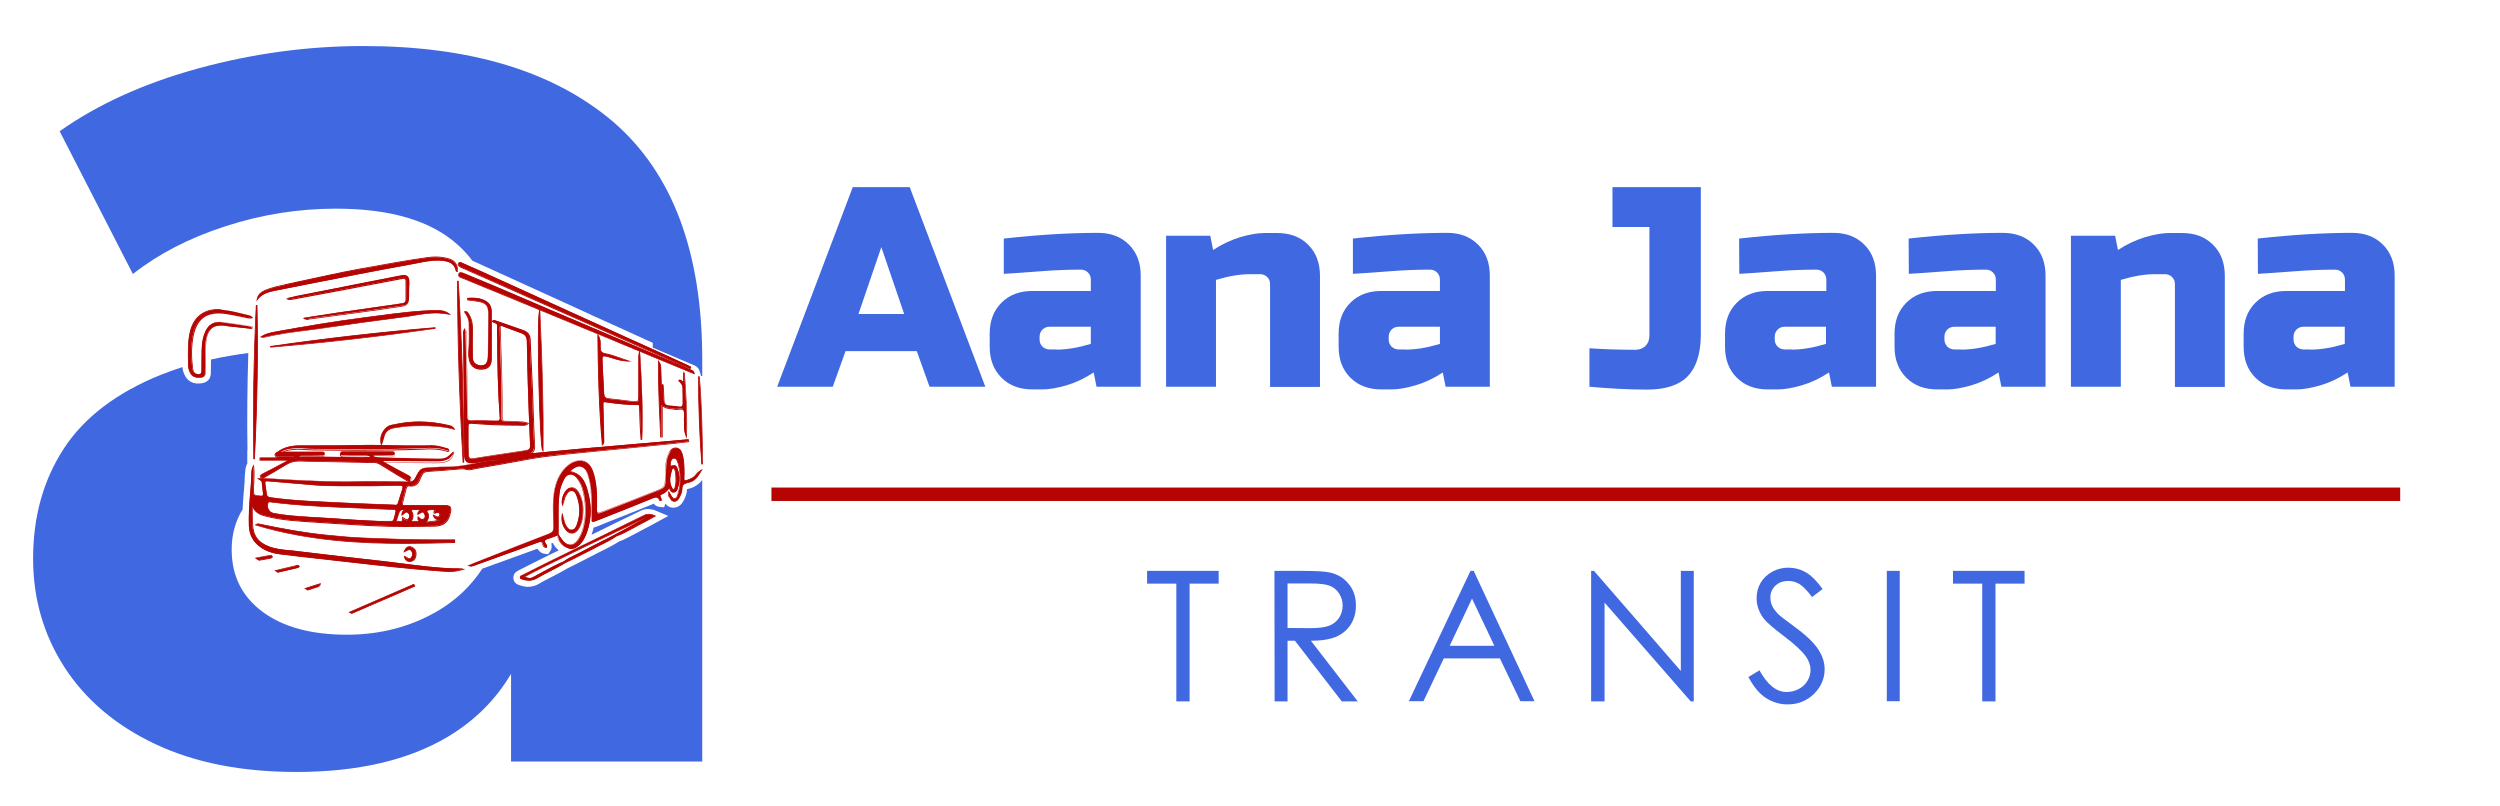 <?xml version="1.0" encoding="utf-8"?>
<!-- Generator: Adobe Illustrator 18.0.0, SVG Export Plug-In . SVG Version: 6.00 Build 0)  -->
<!DOCTYPE svg PUBLIC "-//W3C//DTD SVG 1.1//EN" "http://www.w3.org/Graphics/SVG/1.1/DTD/svg11.dtd">
<svg version="1.1" id="Layer_1" xmlns="http://www.w3.org/2000/svg" xmlns:xlink="http://www.w3.org/1999/xlink" x="0px" y="0px"
	 viewBox="83.7 931.9 1488.1 480" enable-background="new 83.7 931.9 1488.1 480" xml:space="preserve">
<path fill="#4068E1" d="M579.4,1162.1h-33.1l45-118.8h33.9l45,118.8H637l-7.6-21.2H587L579.4,1162.1z M594.7,1118.8h27.2l-13.6-39.8
	L594.7,1118.8z"/>
<path fill="#4068E1" d="M681.2,1073.9c20.7-2.3,39.4-3.4,56-3.4c7.7,0,13.8,2.3,18.5,7s7,10.8,7,18.5v66.1h-26.3l-1.7-8.5
	c-5.3,3.5-10.8,6.1-16.3,7.7c-5.6,1.6-10.3,2.4-14.2,2.4h-5.9c-7.7,0-13.8-2.3-18.5-7s-7-10.8-7-18.5v-7.6c0-7.7,2.3-13.8,7-18.5
	s10.8-7,18.5-7H733v-6.8c0-1.7-0.6-3.1-1.7-4.2c-1.1-1.1-2.6-1.7-4.2-1.7c-7.3,0-15.5,0.3-24.4,1c-8.9,0.7-16.1,1.2-21.5,1.5
	L681.2,1073.9L681.2,1073.9z M712.6,1140c6,0,12.8-1.1,20.4-3.4v-10.2h-24.6c-1.7,0-3.1,0.6-4.2,1.7c-1.1,1.1-1.7,2.6-1.7,4.2v1.7
	c0,1.7,0.6,3.1,1.7,4.2c1.1,1.1,2.6,1.7,4.2,1.7H712.6L712.6,1140z"/>
<path fill="#4068E1" d="M827.9,1095.1c-6,0-12.8,1.1-20.4,3.4v63.6h-29.7v-89.9h26.3l1.7,8.5c5.3-3.5,10.8-6,16.3-7.7
	c5.6-1.6,10.3-2.4,14.2-2.4h7.6c7.7,0,13.8,2.3,18.5,7c4.7,4.7,7,10.8,7,18.5v66.1h-29.7V1101c0-1.7-0.6-3.1-1.7-4.2
	c-1.1-1.1-2.6-1.7-4.2-1.7H827.9z"/>
<path fill="#4068E1" d="M889,1073.9c20.7-2.3,39.4-3.4,56-3.4c7.7,0,13.8,2.3,18.5,7s7,10.8,7,18.5v66.1h-26.3l-1.7-8.5
	c-5.3,3.5-10.8,6.1-16.3,7.7s-10.3,2.4-14.2,2.4H906c-7.7,0-13.8-2.3-18.5-7c-4.7-4.7-7-10.8-7-18.5v-7.6c0-7.7,2.3-13.8,7-18.5
	c4.7-4.7,10.8-7,18.5-7h34.8v-6.8c0-1.7-0.6-3.1-1.7-4.2c-1.1-1.1-2.6-1.7-4.2-1.7c-7.3,0-15.5,0.3-24.4,1
	c-8.9,0.7-16.1,1.2-21.5,1.5L889,1073.9L889,1073.9z M920.4,1140c6,0,12.8-1.1,20.4-3.4v-10.2h-24.6c-1.7,0-3.1,0.6-4.2,1.7
	c-1.1,1.1-1.7,2.6-1.7,4.2v1.7c0,1.7,0.6,3.1,1.7,4.2c1.1,1.1,2.6,1.7,4.2,1.7H920.4L920.4,1140z"/>
<path fill="#4068E1" d="M1088.2,1156c-5.2,5.2-13.2,7.8-24,7.8s-22.3-0.6-34.4-1.7v-22.9c8.8,0.6,17.9,0.9,27.2,0.9
	c2.6,0,4.7-0.8,6.2-2.3c1.5-1.5,2.3-3.6,2.3-6.2v-64.6h-22v-23.7h52.6v88.2C1096,1142.6,1093.3,1150.7,1088.2,1156"/>
<path fill="#4068E1" d="M1118.9,1073.9c20.7-2.3,39.4-3.4,56-3.4c7.7,0,13.8,2.3,18.5,7s7,10.8,7,18.5v66.1h-26.3l-1.7-8.5
	c-5.3,3.5-10.8,6.1-16.3,7.7c-5.6,1.6-10.3,2.4-14.2,2.4h-5.9c-7.7,0-13.8-2.3-18.5-7s-7-10.8-7-18.5v-7.6c0-7.7,2.3-13.8,7-18.5
	s10.8-7,18.5-7h34.8v-6.8c0-1.7-0.6-3.1-1.7-4.2c-1.1-1.1-2.6-1.7-4.2-1.7c-7.3,0-15.5,0.3-24.4,1c-8.9,0.7-16.1,1.2-21.5,1.5
	L1118.9,1073.9L1118.9,1073.9z M1150.2,1140c6,0,12.8-1.1,20.4-3.4v-10.2H1146c-1.7,0-3.1,0.6-4.2,1.7c-1.1,1.1-1.7,2.6-1.7,4.2v1.7
	c0,1.7,0.6,3.1,1.7,4.2c1.1,1.1,2.6,1.7,4.2,1.7H1150.2L1150.2,1140z"/>
<path fill="#4068E1" d="M1219.8,1073.9c20.7-2.3,39.4-3.4,56-3.4c7.7,0,13.8,2.3,18.5,7s7,10.8,7,18.5v66.1H1275l-1.7-8.5
	c-5.3,3.5-10.8,6.1-16.3,7.7c-5.6,1.6-10.3,2.4-14.2,2.4h-5.9c-7.7,0-13.8-2.3-18.5-7s-7-10.8-7-18.5v-7.6c0-7.7,2.3-13.8,7-18.5
	s10.8-7,18.5-7h34.8v-6.8c0-1.7-0.6-3.1-1.7-4.2c-1.1-1.1-2.6-1.7-4.2-1.7c-7.3,0-15.5,0.3-24.4,1s-16.1,1.2-21.5,1.5L1219.8,1073.9
	L1219.8,1073.9z M1251.2,1140c6,0,12.8-1.1,20.4-3.4v-10.2h-24.6c-1.7,0-3.1,0.6-4.2,1.7c-1.1,1.1-1.7,2.6-1.7,4.2v1.7
	c0,1.7,0.6,3.1,1.7,4.2c1.1,1.1,2.6,1.7,4.2,1.7H1251.2L1251.2,1140z"/>
<path fill="#4068E1" d="M1366.5,1095.1c-6,0-12.8,1.1-20.4,3.4v63.6h-29.7v-89.9h26.3l1.7,8.5c5.3-3.5,10.8-6,16.3-7.7
	c5.6-1.6,10.3-2.4,14.2-2.4h7.6c7.7,0,13.8,2.3,18.5,7c4.7,4.7,7,10.8,7,18.5v66.1h-29.7V1101c0-1.7-0.6-3.1-1.7-4.2
	c-1.1-1.1-2.6-1.7-4.2-1.7H1366.5z"/>
<path fill="#4068E1" d="M1427.6,1073.9c20.7-2.3,39.4-3.4,56-3.4c7.7,0,13.8,2.3,18.5,7s7,10.8,7,18.5v66.1h-26.3l-1.7-8.5
	c-5.3,3.5-10.8,6.1-16.3,7.7c-5.6,1.6-10.3,2.4-14.2,2.4h-5.9c-7.7,0-13.8-2.3-18.5-7s-7-10.8-7-18.5v-7.6c0-7.7,2.3-13.8,7-18.5
	s10.8-7,18.5-7h34.8v-6.8c0-1.7-0.6-3.1-1.7-4.2c-1.1-1.1-2.6-1.7-4.2-1.7c-7.3,0-15.5,0.3-24.4,1c-8.9,0.7-16.1,1.2-21.5,1.5
	L1427.6,1073.9L1427.6,1073.9z M1459,1140c6,0,12.8-1.1,20.4-3.4v-10.2h-24.6c-1.7,0-3.1,0.6-4.2,1.7c-1.1,1.1-1.7,2.6-1.7,4.2v1.7
	c0,1.7,0.6,3.1,1.7,4.2c1.1,1.1,2.6,1.7,4.2,1.7H1459L1459,1140z"/>
<polygon fill="#4068E1" points="766.5,1279.3 766.5,1271.7 809.1,1271.7 809.1,1279.3 791.8,1279.3 791.8,1349.4 783.9,1349.4 
	783.9,1279.3 "/>
<path fill="#4068E1" d="M842.3,1271.7h15.5c8.6,0,14.5,0.3,17.5,1c4.6,1,8.4,3.3,11.2,6.8c2.9,3.5,4.3,7.7,4.3,12.8
	c0,4.2-1,8-3,11.2c-2,3.2-4.8,5.6-8.5,7.3c-3.7,1.6-8.8,2.5-15.3,2.5l27.9,36.1h-9.5l-27.9-36.1h-4.4v36.1h-7.7L842.3,1271.7
	L842.3,1271.7z M850.1,1279.3v26.4l13.4,0.1c5.2,0,9-0.5,11.5-1.5c2.5-1,4.4-2.6,5.8-4.7c1.4-2.2,2.1-4.6,2.1-7.3
	c0-2.6-0.7-4.9-2.1-7.1c-1.4-2.2-3.3-3.7-5.5-4.6c-2.3-0.9-6.1-1.4-11.4-1.4H850.1z"/>
<path fill="#4068E1" d="M960.9,1271.7l36.2,77.6h-8.4l-12.2-25.5h-33.4l-12.1,25.5h-8.7l36.7-77.6H960.9z M959.9,1288.2l-13.3,28.1
	h26.6L959.9,1288.2z"/>
<polygon fill="#4068E1" points="1030.8,1349.4 1030.8,1271.7 1032.5,1271.7 1084.2,1331.3 1084.2,1271.7 1091.9,1271.7 
	1091.9,1349.4 1090.1,1349.4 1038.8,1290.6 1038.8,1349.4 "/>
<path fill="#4068E1" d="M1124.4,1334.9l6.6-4c4.7,8.5,10,12.9,16.1,12.9c2.6,0,5.1-0.6,7.3-1.8c2.3-1.2,4-2.8,5.2-4.9
	c1.2-2,1.8-4.2,1.8-6.5c0-2.6-0.9-5.2-2.6-7.7c-2.4-3.4-6.9-7.6-13.3-12.4c-6.5-4.9-10.5-8.4-12.1-10.6c-2.7-3.7-4.1-7.6-4.1-11.9
	c0-3.4,0.8-6.5,2.4-9.2s3.9-4.9,6.9-6.6c3-1.6,6.1-2.4,9.6-2.4c3.7,0,7.1,0.9,10.3,2.7c3.2,1.8,6.6,5.2,10.1,10l-6.3,4.8
	c-2.9-3.9-5.4-6.4-7.4-7.7c-2-1.2-4.3-1.9-6.7-1.9c-3.1,0-5.7,0.9-7.7,2.8c-2,1.9-3,4.2-3,7c0,1.7,0.3,3.3,1,4.9s2,3.3,3.8,5.2
	c1,1,4.4,3.5,10,7.7c6.7,4.9,11.3,9.4,13.8,13.3c2.5,3.9,3.7,7.7,3.7,11.7c0,5.6-2.2,10.5-6.4,14.7c-4.3,4.1-9.5,6.2-15.6,6.2
	c-4.7,0-9-1.3-12.9-3.8C1131.1,1345,1127.6,1340.8,1124.4,1334.9"/>
<rect x="1206.8" y="1271.7" fill="#4068E1" width="7.7" height="77.6"/>
<polygon fill="#4068E1" points="1246.2,1279.3 1246.2,1271.7 1288.8,1271.7 1288.8,1279.3 1271.5,1279.3 1271.5,1349.4 
	1263.6,1349.4 1263.6,1279.3 "/>
<line fill="none" stroke="#B60402" stroke-width="8" stroke-miterlimit="10" x1="542.9" y1="1226.1" x2="1512.4" y2="1226.1"/>
<path fill="#4068E1" d="M501.7,1145.9v9.8H501l-0.8-2.7c-0.3-1.1-0.8-1.9-1.6-2.6c-0.5-0.4-1-0.8-1.6-1c-6.2-2.7-12.4-5.3-18.7-8
	c-0.7-0.3-1.4-0.6-2.1-0.9c-1.3-0.6-2.6-1.1-4-1.7l0.1-2.8l0,0c-5.2-2.4-10.4-4.7-15.6-7.1c-6.8-3.1-13.6-6.2-20.4-9.2l-0.3-0.5v0.3
	c-4-1.8-7.9-3.6-11.8-5.4c-9-4.1-18-8.2-27-12.3c-8.7-4-17.3-7.9-25.9-11.8c-2.2-1-4.3-1.9-6.4-2.9c-2.5-3.3-5.3-6.4-8.4-9.2
	c-15.9-14.5-40.1-21.8-72.9-21.8c-22.3,0-44.3,3.5-65.8,10.5c-21.6,7-39.9,16.5-55,28.4l-43.6-85c22.9-16.1,50.4-28.6,82.6-37.4
	s65-13.3,98.2-13.3c63.9,0,113.5,15.1,148.8,45.2C484,1034.9,501.7,1082,501.7,1145.9"/>
<path d="M436.3,1119.8c-0.1-0.1-0.2-0.1-0.3-0.1v-0.3L436.3,1119.8z"/>
<path fill="#4068E1" d="M501.7,1217.6v167.6H387.9V1333c-9.1,15.4-21.6,27.8-37.4,37.3c-23.4,14-53.5,21.1-90.4,21.1
	c-32.7,0-60.8-5.6-84.2-16.7s-41.3-26.3-53.8-45.6c-12.4-19.2-18.7-40.8-18.7-64.7c0-25,6.1-46.8,18.3-65.5s31.6-33.4,58-44
	c4-1.6,8.3-3.1,12.6-4.5c0.1,1.9,0.7,3.8,1.9,5.8c1.5,2.5,4.2,4,7.5,4c0.9,0,1.8-0.1,2.7-0.3c3.4-0.8,5-3,4.8-6.9c0-0.2,0-0.4,0-0.6
	c0.1-2.2,0.1-4.3,0.1-6.4v-0.1c7-1.6,14.4-2.8,22.2-3.9c-0.6,19.8-0.8,39.1-0.5,57.8h-0.1v8l-0.2,0.3c-0.5,1.1-0.8,2.1-0.9,2.9v0.1
	c-0.1,0.7-0.2,1.3-0.2,1.9c0,0,0,0.1,0,0.2c0,0.1,0,0.1,0,0.2c-0.1,0.3-0.1,0.6-0.1,1c-0.1,0.5-0.1,1-0.1,1.6c-0.1,1-0.1,2-0.1,3
	c0,0.1,0,0.1,0,0.1c0,0.2,0,0.4-0.1,0.6c-0.1,2.1-0.3,4.2-0.5,6.3c-0.2,3-0.5,6-0.6,9.1c-4.3,7-6.5,15-6.5,23.9
	c0,15.6,6.1,27.9,18.3,37c12.2,9.1,29,13.7,50.2,13.7c20.2,0,38.4-4.8,54.6-14.4c10.6-6.3,19.3-14.6,26.1-24.9
	c2.6-0.9,5.2-1.9,7.7-2.8c1.9-0.7,3.8-1.4,5.6-2l1.1-0.4l3.5-1.3c4.9-1.7,9.9-3.6,14.9-5.4c0.7,1.2,1.9,2.6,4.1,3l2.3,0.3l1.3-2
	c0.6-0.9,1.2-2.4,0.5-4.4c0.3-0.1,0.7-0.2,1-0.3c0.8,1.7,2,3.2,3.5,4.4c-3.5,1.7-7.1,3.4-10.6,5.2c-4.4,2.2-8.9,4.4-13.1,6.6
	l-0.1,0.1c-3.3,1.4-3.3,3.9-3.2,5c0.2,1.2,0.9,3.2,3.9,3.9h0.1l0.1,0.1c1.6,0.5,3.1,0.8,4.6,0.8c2.3,0,4.5-0.6,6.7-1.9
	c2.4-1.5,4.9-2.7,7.6-4.1c2.9-1.5,5.9-3,8.8-4.8c1.6-0.8,3.2-1.6,4.8-2.4c4.3-2.2,8.8-4.4,13.1-6.7c1.3-0.7,2.6-1.3,4-2
	c2.9-1.5,5.9-2.9,8.8-4.9c3.5-1.3,6.7-3.1,9.8-4.7c1.6-0.9,3.1-1.7,4.7-2.5c2-1,3.9-2,5.9-3.1c0.8-0.5,1.6-0.9,2.5-1.4l6.8-3.7
	l-7.1-3c-1.7-0.8-3.3-1.1-4.9-1.1c-1.5,0-2.9,0.3-4.4,1c-5.5,2.7-11,5.4-16.5,8l-6.6,3.3c-2.1,1-4.2,2-6.2,3l0.1-0.3
	c0.5-1.3,0.8-2.6,1.2-4c0.8-0.1,1.6-0.5,2.4-0.8l7.4-3c8.4-3.3,17-6.7,25.5-10.2c0.1-0.1,0.2-0.1,0.5-0.2c0.5,0.8,1.5,1.7,3.3,1.9
	l2.8,0.3l0.8-2.2c0.9,1.2,2.4,2.4,4.7,2.4h0.1c2.6-0.1,4.6-1.5,6-4.2c0.9-1.7,2-4,2-6.6c0-0.1,0-0.2,0-0.2c0.1,0,0.2-0.1,0.3-0.1
	c1-0.2,2-0.5,3.3-1C498.9,1220.7,500.5,1219.2,501.7,1217.6"/>
<path fill="#4068E1" d="M229.6,1215.8c-0.1,1-0.1,2-0.2,3C229.5,1217.8,229.5,1216.8,229.6,1215.8L229.6,1215.8z"/>
<path fill="#B60402" d="M266.5,1282.9c-0.2-0.1-0.5-0.3-0.8-0.5l-0.4-0.2l0.5-0.1c1.4-0.4,2.7-0.9,4.1-1.3s2.7-0.9,4.1-1.3l0.3-0.1
	l-0.1,0.4c-0.3,1.2-1,1.4-1.5,1.5c-0.1,0-0.2,0.1-0.2,0.1c-1,0.3-5.7,1.8-5.7,1.8L266.5,1282.9z"/>
<path fill="#B60402" d="M274.2,1279.7c-0.3,1.3-1,1.3-1.6,1.5c-1.9,0.6-3.7,1.2-5.6,1.7c-0.3-0.2-0.7-0.4-1-0.6
	C268.6,1281.4,271.4,1280.5,274.2,1279.7 M274.7,1279l-0.8,0.2c-1.4,0.4-2.7,0.9-4.1,1.3c-1.4,0.4-2.7,0.9-4.1,1.3l-0.9,0.3l0.8,0.5
	c0.3,0.2,0.5,0.3,0.8,0.5l0.3,0.2l0.2,0.1l0.2-0.1c0.9-0.3,1.9-0.6,2.8-0.9c0.9-0.3,1.9-0.6,2.8-0.9c0.1,0,0.2-0.1,0.2-0.1
	c0.5-0.1,1.3-0.3,1.7-1.7L274.7,1279z"/>
<path fill="#B60402" d="M237.9,1265.4c-0.5-0.3-1-0.6-1.5-1l-0.5-0.3l0.5-0.1c2.3-0.5,4.6-0.9,6.9-1.3c0.5-0.1,1-0.2,1.5-0.2
	c0.1,0,0.1,0,0.1,0c0.6,0,0.8,0.4,0.8,0.6c0.1,0.4-0.2,0.8-0.7,0.9c-0.5,0.1-0.9,0.3-1.4,0.3c-0.9,0.2-1.8,0.3-2.7,0.5
	c-0.9,0.2-1.9,0.3-2.8,0.5H238H237.9z"/>
<path fill="#B60402" d="M244.9,1262.7c0.3,0,0.5,0.1,0.6,0.5c0.1,0.3-0.2,0.6-0.5,0.6c-0.5,0.2-0.9,0.3-1.4,0.3
	c-1.9,0.3-3.7,0.7-5.5,1c-0.5-0.3-1-0.6-1.5-1c2.3-0.5,4.6-0.9,6.9-1.3c0.5-0.1,0.9-0.2,1.4-0.2
	C244.8,1262.7,244.8,1262.7,244.9,1262.7 M244.9,1262.3c-0.1,0-0.1,0-0.2,0c-0.5,0-0.9,0.1-1.5,0.2c-2.2,0.4-4.5,0.9-6.9,1.3l-1,0.2
	l0.9,0.6c0.5,0.3,1,0.7,1.6,1l0.2,0.1l0.2-0.1c0.9-0.2,1.9-0.3,2.8-0.5c0.9-0.2,1.9-0.3,2.8-0.5c0.5-0.1,0.9-0.2,1.4-0.3
	c0.6-0.1,0.9-0.6,0.8-1.2C245.8,1262.6,245.5,1262.3,244.9,1262.3"/>
<path fill="#B60402" d="M249,1272.5c-0.3-0.2-0.7-0.4-1.1-0.6l-0.4-0.3l0.5-0.1c3.5-0.8,7-1.7,10.5-2.5l1-0.2
	c0.1-0.1,0.2-0.1,0.4-0.1c0.3-0.1,0.6-0.2,0.9-0.2c0.4,0,0.8,0.1,1,0.4l0.2,0.2l-0.2,0.2c-0.6,0.6-1.3,0.8-1.9,0.9
	c-0.2,0.1-0.3,0.1-0.5,0.1c-1.7,0.4-3.4,0.8-5.1,1.2s-3.4,0.8-5.1,1.2h-0.1L249,1272.5z"/>
<path fill="#B60402" d="M260.8,1268.6c0.3,0,0.6,0.1,0.9,0.3c-0.6,0.8-1.6,0.7-2.4,0.9c-3.4,0.8-6.8,1.6-10.2,2.4
	c-0.3-0.2-0.7-0.4-1-0.6c3.8-0.9,7.7-1.9,11.6-2.8C260,1268.8,260.4,1268.6,260.8,1268.6 M260.8,1268.1c-0.3,0-0.6,0.1-0.9,0.2
	c-0.1,0.1-0.2,0.1-0.3,0.1l-0.1,0.1c-3.8,0.9-7.7,1.8-11.5,2.7l-1,0.2l0.8,0.6c0.4,0.3,0.8,0.5,1.1,0.7l0.1,0.1l0.2-0.1
	c1.7-0.4,3.4-0.8,5.1-1.2c1.7-0.4,3.4-0.8,5.1-1.2c0.2-0.1,0.3-0.1,0.5-0.1c0.7-0.1,1.5-0.2,2-0.9l0.3-0.3l-0.3-0.3
	C261.7,1268.3,261.3,1268.1,260.8,1268.1"/>
<path fill="#B60402" d="M351,1272.1c-1.6,0-3.1-0.1-4.5-0.2c-18.8-1.3-37.9-3.5-56.3-5.6c-5.3-0.6-10.6-1.2-15.9-1.8
	c-7-0.8-14.4-1.7-24.2-2.8c-4.5-0.5-8.2-1.9-11.3-4.1c-4.5-3.1-6.7-7.3-7-12.7c-0.2-6.3,0.2-12.6,0.7-18.7c0.2-2.1,0.3-4.2,0.5-6.3
	c0.1-1.5,0.2-2.9,0.2-4.4c0.1-0.8,0.1-2.3,0.1-2.3c0.1-1,0.1-2,0.8-3.5l0.3-0.7l0.1,0.8c0.3,3.2,0.2,5.8,0.1,8.3
	c0,0.6-0.1,1.2-0.1,1.7c-0.1,0.8-0.1,1.7-0.2,2.5c-0.1,4.5-0.1,4.5,4.5,4.8c0.1,0,0.2,0,0.3,0c0.5,0,0.8-0.1,0.9-0.3
	c0.2-0.2,0.2-0.5,0.2-1s-0.1-1-0.2-1.6c-0.2-1.6-0.3-3.4-0.5-5c-0.1-1-0.6-1.3-1.4-1.8c-0.2-0.1-0.3-0.2-0.5-0.3l-0.6-0.4h0.7
	c0.6,0,1.3,0,2,0c0.6,0,1.3,0,1.9,0c0.9,0,1.6,0,2.3,0.1c14.4,0.9,29.9,1.8,45.5,1.8c1.9,0,3.8,0,5.7-0.1c3.3-0.1,6.9-0.1,10.8-0.1
	c5.4,0,10.8,0.1,16,0.1l5.1,0.1c1.7,0,2.8-0.3,3.8-2.2c3-5.8,3.1-5.9,9.7-6.3h0.2c3.6-0.2,7.4-0.4,11.1-0.4
	c5.1-0.1,10.2-1.1,15.1-2.1c4.3-0.9,8.8-1.8,13.3-2c0,0,0-0.1,0-0.2h-0.1c-0.8,0.1-1.6,0.2-2.4,0.3c-0.9,0.1-1.9,0.2-2.8,0.3l-2,0.3
	c-2.6,0.3-5.2,0.8-7.8,1c-0.5,0.1-0.9,0.1-1.2,0.1c-2.7,0-3.8-1.4-3.9-4.6c0-4-0.1-8-0.1-12c0-4.1,0-8.1-0.1-12.2
	c-0.1-7.8-0.1-15.6-0.2-23.3c-0.1-7.9-0.1-15.6-0.2-23.5c0-0.2,0-0.4,0-0.6c-0.1-1-0.1-2.2,0.5-3.4l0.2-0.3l0.2,0.3
	c0.6,0.9,0.6,1.7,0.5,2.4c0,0.1,0,0.3,0,0.4v0.2c0.4,16,0.8,32.5,1,48.7c0.1,2.2,0.5,2.7,2.3,2.7c0.2,0,0.3,0,0.6,0
	c1.2-0.1,2.4-0.1,3.8-0.1c2.6,0,5.2,0.1,7.7,0.2c1,0.1,2,0.1,3,0.1h0.2c0.8,0,1.2-0.1,1.5-0.5c0.3-0.3,0.4-0.9,0.3-1.7
	c-1.3-16.8-1.5-33.3-1.5-45.9c0-1-0.1-2.1-0.1-3.1c-0.1-1.7-0.1-3.6,0-5.4c0.1-1.3-0.6-1.6-1.5-1.9c-0.5-0.2-1-0.3-1.3-0.8l-0.1-0.1
	l0.1-0.2c0.2-0.3,0.5-0.4,0.8-0.4c0.2,0,0.5,0.1,0.7,0.2c0.1,0.1,0.2,0.1,0.2,0.1l16.6,5.8c2.5,0.9,3.8,2.6,3.9,5.3
	c0.1,2.6,0.2,5.1,0.3,7.7c0.6,11.7,1.2,23.8,1.5,35.8c0.2,5,0.4,10.1,0.6,15.1c0.1,1.5,0.2,2.8,0.2,4.3c0.1,1.8,0,3.8-2.2,5.1
	c19.6-2,39.2-3.7,58.2-5.3c11.6-1,23.6-2,35.4-3.1h0.2l0.1,0.2c0.1,0.2,0.1,0.5,0.1,0.8v0.3h-0.2c-1.5,0.2-3.1,0.3-4.6,0.5
	c-3,0.3-6,0.6-9.1,1c-13.7,1.4-27.5,2.8-41.2,4.1c-3.1,0.3-6.2,0.6-9.2,0.9c-6.9,0.6-14.1,1.3-21.1,2.3c-6.2,0.8-12.4,2-18.4,3.1
	c-2.4,0.5-4.8,0.9-7.2,1.3c-1.7,0.3-3.4,0.6-5.1,0.9c-4.5,0.8-9.2,1.5-13.7,2.5c-0.3,0.1-0.6,0.1-0.9,0.1c-0.8,0-1.4-0.2-2-0.3
	s-1.2-0.3-1.9-0.3c-0.1,0-0.2,0-0.3,0c-7.9,0.7-14.4,1.2-20.7,1.6c-1.7,0.1-2.7,0.8-3.3,2.2c-0.1,0.3-0.3,0.7-0.5,1
	c-0.2,0.3-0.4,0.8-0.5,1.1c-1,3-2.7,4.5-5.2,4.5c-0.4,0-0.9-0.1-1.3-0.1c-0.1,0-0.2-0.1-0.3-0.1c-0.8,0-1.2,0.5-1.5,1.6
	c-0.5,1.9-0.9,3.7-1.4,5.5l-0.5,2c-0.3,1.1-0.5,1.9-0.2,2.2c0.2,0.3,1,0.3,2.1,0.3c2.5,0,5.1,0,7.6,0s5.1,0,7.6,0s5.1,0,7.6,0
	c1.7,0,2.9,0.2,3.5,0.9c0.6,0.8,0.5,2,0.1,3.6c-1.2,5.2-4,7.6-9.4,7.8c-6.9,0.2-12.4,0.2-17.4,0.2c-7.3,0-13.8-0.2-19.9-0.5
	c-8.7-0.5-17.6-0.9-26.5-1.6c-2.5-0.2-5.1-0.3-7.5-0.5c-9.2-0.5-18.8-1.1-28-3.3c-0.8-0.2-1.5-0.4-2.3-0.6l-0.3-0.1
	c-3.5-1-5.6-2.9-6.6-5.8c0,0.6,0,1.3,0,1.9c0,2.9-0.1,5.9,0.1,8.8c0.2,7,3.5,11.5,10.4,13.9c3.8,1.4,7.9,1.7,11.7,2.1
	c1.3,0.1,2.6,0.2,3.8,0.4c20.4,2.5,36,4.3,50.7,5.9c4.4,0.5,8.8,1,13,1.6c9.9,1.3,20.1,2.6,30.2,2.9c0.5,0,1.1,0,1.6,0
	c0.9,0,1.9,0,2.9,0.1l1.2,0.1l-1.1,0.3C356.2,1271.8,353.8,1272.1,351,1272.1 M341,1235.3c-0.7,0-1.4,0.1-2.1,0.2l-0.5,0.1
	c-0.2,0.1-0.5,0.1-0.5,0.3c-0.1,0.2,0,0.4,0.1,0.6c1.3,1.9,1.2,3.8-0.5,6.3c0.8-0.1,1.5-0.2,2.2-0.2c1.9-0.2,3.6-0.3,5.4-1
	c-0.1,0-0.1,0-0.1-0.1c-1.3-0.3-2.5-0.7-3-2.4l-0.1-0.5l0.4,0.2c0.3,0.1,0.6,0.3,0.9,0.4c0.5,0.2,0.9,0.5,1.3,0.5
	c0.2,0,0.5-0.1,0.9-0.5c0.4-0.5,0.4-1.2,0.1-1.7c-0.3-0.5-0.7-0.6-0.9-0.6c-0.3,0-0.7,0.2-1,0.3c-0.3,0.1-0.6,0.2-0.8,0.3h-0.1
	l-0.1-0.1c-0.5-0.4-0.2-0.9,0.1-1.3c0.1-0.2,0.2-0.4,0.2-0.5c0,0-0.1-0.1-0.5-0.2C341.7,1235.3,341.4,1235.3,341,1235.3
	 M320.3,1242.3c0.2,0,0.5,0,0.8,0.1c0.2,0,0.5,0.1,0.8,0.1c0.5,0,0.9-0.1,1.1-0.3c0.3-0.3,0.3-0.9,0.2-1.6l-0.1-0.3l0.3,0.1
	c0.3,0.2,0.7,0.3,1,0.6c0.5,0.3,0.9,0.6,1.4,0.6c0.2,0,0.6-0.1,1.1-0.8c0.8-1.2,0.6-2.5-0.3-3.4c-0.3-0.3-0.6-0.5-1-0.5
	c-0.5,0-1,0.5-1.6,1c-0.2,0.2-0.5,0.5-0.8,0.6l-0.3,0.3v-0.5c0.1-1.5,0.8-2.2,1.6-2.8c-0.3-0.1-0.6-0.1-0.9-0.1
	c-1.3,0-2.2,0.8-2.6,2.4c-0.2,0.9-0.5,1.7-0.8,2.6c-0.1,0.3-0.2,0.6-0.3,1c-0.1,0.2-0.2,0.8-0.1,0.9
	C319.9,1242.4,320,1242.4,320.3,1242.3L320.3,1242.3z M313.3,1242.3c0.6,0,1.1,0,1.6,0c0.3,0,0.6,0,0.9,0c2.2,0,2.2-0.2,3-3.3
	c0.2-0.6,0.3-1.3,0.5-2.2c0.2-0.6,0.2-1,0-1.2s-0.6-0.3-1.2-0.4c-11.6-0.5-23.4-1-35.2-1.5c-2.6-0.1-5.3-0.3-7.9-0.4
	c-1.7-0.1-3.4-0.2-5.1-0.3c-8.7-0.5-17.2-1.2-25.2-2.3c-0.2-0.1-0.4-0.1-0.6-0.1c-0.4,0-0.6,0.2-0.8,0.5c-0.6,1.2-0.5,2.6,0.1,3.8
	c0.6,1.3,1.7,2.2,3,2.4c7.5,1.5,15.2,1.9,22.7,2.4l2.3,0.1c3.7,0.2,7.3,0.5,10.9,0.7c9.1,0.6,18.5,1.2,27.4,1.6L313.3,1242.3z
	 M333,1242.2c-0.1-0.1-0.2-0.3-0.2-0.4c-0.3-0.5-0.7-1-0.3-1.9l0.1-0.3l0.2,0.2c0.1,0.1,0.2,0.2,0.3,0.3c0.6,0.6,1.2,1.2,1.9,1.2
	c0.3,0,0.7-0.2,1-0.5c0.9-0.8,1-1.7,0.2-3.1c-0.3-0.6-0.7-0.9-1.1-0.9c-0.4,0-0.9,0.3-1.3,0.6c-0.4,0.3-0.9,0.6-1.3,0.7l-0.2,0.1
	v-0.3c0-0.8,0.3-1.2,0.7-1.7c0.2-0.2,0.4-0.5,0.5-0.8c-0.4,0-0.8,0-1.2,0c-0.5,0-0.9,0-1.4,0c-0.5,0-0.9,0-1.4,0
	c-0.6,0-0.9,0.1-1,0.3c-0.1,0.2,0.1,0.5,0.2,0.8c1.2,1.8,1.1,3.6-0.2,5.8L333,1242.2L333,1242.2z M242.8,1218.2
	c-0.5,0-0.9,0.1-1.1,0.3c-0.2,0.3-0.3,0.8-0.2,1.4c0.1,0.7,0.2,1.4,0.3,2.2c0.2,1.1,0.4,2.3,0.5,3.5c0.2,1.6,0.9,2.2,2.5,2.4
	c7,1,14.6,1.7,23.7,2.2c11.3,0.6,22.9,1.1,34,1.6c5.3,0.2,10.5,0.4,15.8,0.6c0.3,0.1,0.6,0.1,0.9,0.1c0.8,0,1.3-0.5,1.6-1.5
	c0.5-1.6,1-3.3,1.5-4.9c0.3-0.9,0.6-1.9,0.9-2.7c0.3-1.2,0.4-1.7,0.2-2c-0.2-0.3-0.8-0.4-1.9-0.4c-3.3,0-6.5,0-9.8,0.1
	c-3.3,0-6.5,0.1-9.8,0.1c-1.3,0-2.6,0-3.9,0c-1.1,0-2.2,0-3.3,0c-1.3,0-2.7,0-4,0c-1.3,0-2.7,0-4,0c-4.9,0-10.2-0.1-15.5-0.5l-7-0.6
	c-7-0.6-14.2-1.2-21.3-1.8C243,1218.2,242.9,1218.2,242.8,1218.2 M364.3,1183.9c-0.8,0-1.2,0.1-1.5,0.4c-0.3,0.3-0.4,0.9-0.4,1.8
	c0.1,3.6,0.1,7.3,0.1,10.8c0,1.5,0,3.1,0.1,4.6c0,2.9,0.3,3.5,1.9,3.5c0.5,0,1.1-0.1,2-0.2c4.8-0.8,9.6-1.5,14.4-2.2
	c4.9-0.8,9.9-1.5,14.8-2.3c3.4-0.5,3.7-0.9,3.5-4.4c-0.5-11.3-0.9-22.9-1.3-34.5c-0.2-7.9-0.4-16.5-0.6-26.3c0-2.6-1.1-4.1-3.5-4.9
	c-4.1-1.5-7.8-2.9-11.3-4.2c-0.3-0.1-0.6-0.2-0.9-0.2c-0.2,0-0.2,0.1-0.3,0.1c-0.1,0.2-0.2,0.5-0.2,1c0.1,3.3,0.2,6.6,0.3,9.9
	c0.1,3.3,0.2,6.6,0.3,9.9c0.4,10.5,0.6,21.7,0.5,34.3c0,1.3,0.3,1.6,1.5,1.7c1.5,0.1,3.1,0.2,4.6,0.2c1.5,0.1,3.1,0.2,4.6,0.2
	c1.5,0.1,3,0.2,4.6,0.8l0.3,0.1l-0.2,0.2c-0.6,0.6-1,0.7-1.5,0.7h-0.2c-1.2,0-2.4,0-3.6,0c-8.8,0-17.8-0.3-27.6-1.1
	C364.8,1183.9,364.5,1183.9,364.3,1183.9"/>
<path fill="#B60402" d="M377.7,1122.9c0.3,0,0.6,0.2,0.9,0.3c5.5,1.9,11.1,3.8,16.5,5.8c2.4,0.9,3.6,2.4,3.8,5.1
	c0.7,14.5,1.5,29,1.9,43.4c0.2,6.5,0.6,12.9,0.9,19.4c0.1,2.3-0.2,4.3-3.2,5.5c32-3.4,63.5-5.6,94.8-8.5c0.1,0.3,0.1,0.6,0.1,0.8
	c-4.6,0.5-9.1,1-13.7,1.5c-13.7,1.4-27.5,2.8-41.2,4.1c-10.1,1-20.2,1.8-30.4,3.1c-8.5,1.2-17.1,2.9-25.6,4.4
	c-6.3,1.1-12.6,2-18.8,3.4c-0.3,0.1-0.6,0.1-0.8,0.1c-1.4,0-2.6-0.6-3.9-0.6c-0.1,0-0.2,0-0.3,0c-6.9,0.6-13.8,1.2-20.7,1.6
	c-1.7,0.1-2.8,0.8-3.5,2.3c-0.3,0.8-0.8,1.4-1,2.2c-0.9,2.6-2.3,4.3-4.9,4.3c-0.4,0-0.8-0.1-1.3-0.1c-0.1,0-0.2-0.1-0.4-0.1
	c-1,0-1.5,0.8-1.7,1.8c-0.6,2.5-1.3,5.1-1.9,7.6c-0.6,2.6-0.6,2.7,2.1,2.7c2.5,0,5.1,0,7.6,0c5.1,0,10.1,0,15.1,0
	c3.6,0,4.2,0.8,3.4,4.2c-1.1,4.9-3.7,7.4-9.1,7.6c-5.8,0.1-11.6,0.2-17.4,0.2c-6.6,0-13.3-0.1-19.9-0.5c-8.8-0.5-17.6-0.9-26.5-1.6
	c-11.9-0.9-23.8-1-35.5-3.7c-0.9-0.2-1.7-0.5-2.5-0.7c-3.8-1.1-6.3-3.4-6.8-7.6c0,4.2-0.1,8.5,0,12.8c0.2,7.3,3.7,11.6,10.5,14.1
	c5.1,1.8,10.4,1.9,15.6,2.5c16.9,2.1,33.8,4.1,50.7,5.9c14.4,1.6,28.7,4.1,43.3,4.5c1.5,0.1,3,0,4.6,0.1c-2.4,0.8-4.8,1-7.3,1
	c-1.5,0-3-0.1-4.5-0.2c-24.1-1.7-48.2-4.8-72.2-7.4c-8.1-0.9-16.1-1.9-24.2-2.8c-4-0.5-7.9-1.6-11.2-4c-4.4-3.1-6.7-7.2-6.9-12.6
	c-0.3-8.4,0.6-16.7,1.2-25c0.2-2.2,0.2-4.4,0.3-6.6c0.1-1,0.1-2,0.8-3.5c0.3,3.2,0.2,5.8,0.1,8.3c-0.1,1.5-0.2,2.8-0.3,4.2
	c-0.1,4.7,0,4.7,4.7,5.1c0.1,0,0.3,0,0.4,0c0.9,0,1.4-0.3,1.3-1.5c-0.2-2.2-0.5-4.4-0.6-6.6c-0.1-1.3-1-1.6-1.9-2.3
	c1.3,0,2.6-0.1,3.9-0.1c0.8,0,1.6,0,2.3,0.1c15.2,1,30.4,1.8,45.5,1.8c1.9,0,3.8,0,5.7-0.1c3.6-0.1,7.2-0.1,10.8-0.1
	c7,0,13.9,0.1,20.9,0.1c0.1,0,0.1,0,0.2,0c1.9,0,3.1-0.5,4-2.3c3-5.9,3-5.8,9.6-6.2c3.7-0.2,7.4-0.4,11.1-0.4
	c9.8-0.1,19-3.7,28.6-4.2c0-0.2,0-0.4-0.1-0.6c-0.9,0.1-1.8,0.2-2.7,0.3c-0.9,0.1-1.9,0.2-2.8,0.3c-3.3,0.5-6.5,0.9-9.8,1.3
	c-0.4,0.1-0.8,0.1-1.2,0.1c-2.6,0-3.6-1.3-3.7-4.4c-0.1-8-0.1-16.1-0.1-24.1c-0.1-15.6-0.2-31.2-0.3-46.8c0-1.2-0.2-2.5,0.5-3.9
	c0.6,1,0.5,1.9,0.5,2.7c0.4,16.3,0.8,32.6,1,49c0.1,2.2,0.5,2.9,2.5,2.9c0.2,0,0.4,0,0.6,0c1.2-0.1,2.5-0.1,3.7-0.1
	c3.5,0,7.1,0.2,10.6,0.3c0.1,0,0.1,0,0.2,0c1.7,0,2.2-0.7,2.1-2.4c-1.2-15.2-1.5-30.5-1.5-45.8c0-2.8-0.2-5.7-0.1-8.5
	c0.2-2.3-2-1.8-3-2.8C377.3,1122.9,377.5,1122.9,377.7,1122.9 M396.5,1184.7c-0.1,0-0.2,0-0.2,0c-1.2,0-2.4,0-3.6,0
	c-9.2,0-18.4-0.4-27.6-1.1c-0.3,0-0.5-0.1-0.8-0.1c-1.5,0-2.1,0.5-2,2.4c0.2,5.1,0.1,10.2,0.2,15.4c0,2.8,0.3,3.7,2.1,3.7
	c0.5,0,1.2-0.1,2-0.2c9.8-1.5,19.5-3,29.3-4.5c3.5-0.5,3.8-1,3.7-4.6c-0.5-11.5-0.9-23-1.3-34.5c-0.3-8.7-0.5-17.5-0.6-26.3
	c0-2.7-1.2-4.3-3.6-5.2c-3.8-1.3-7.6-2.8-11.3-4.2c-0.4-0.2-0.7-0.2-0.9-0.2c-0.5,0-0.8,0.4-0.7,1.4c0.3,6.6,0.5,13.3,0.7,19.8
	c0.5,11.4,0.6,22.9,0.5,34.3c0,1.3,0.4,1.9,1.7,1.9c3.1,0.2,6.2,0.3,9.2,0.5c1.5,0.1,3,0.2,4.5,0.8
	C397.3,1184.7,396.9,1184.7,396.5,1184.7 M319.3,1232.8c0.9,0,1.5-0.5,1.7-1.6c0.8-2.6,1.6-5.1,2.4-7.7c0.7-2.3,0.4-2.7-1.9-2.7
	c-6.5,0-13,0.1-19.5,0.1c-1.3,0-2.6,0-3.9,0c-1,0-2.2,0-3.2,0c-2.7,0-5.4,0-8.1,0c-5.1,0-10.3-0.1-15.4-0.5
	c-9.4-0.8-18.8-1.5-28.3-2.4c-0.2,0-0.3,0-0.5,0c-1.3,0-1.7,0.6-1.5,2c0.3,1.9,0.6,3.7,0.9,5.6c0.2,1.6,0.9,2.4,2.7,2.7
	c7.9,1.1,15.8,1.7,23.8,2.2c16.6,0.9,33.2,1.5,49.8,2.2C318.7,1232.7,319,1232.8,319.3,1232.8 M309.6,1242.5h3.3c0.2,0,0.3,0,0.5,0
	c1,0,1.9,0,2.5,0c2.8,0,2.4-0.5,3.7-5.6c0.3-1.4-0.1-1.8-1.5-1.9c-11.7-0.5-23.5-1-35.2-1.5c-4.4-0.2-8.7-0.5-13-0.7
	c-8.4-0.5-16.9-1.2-25.2-2.3c-0.2-0.1-0.4-0.1-0.6-0.1c-0.4,0-0.8,0.1-1,0.6c-1.3,2.6,0.4,6,3.3,6.6c8.3,1.6,16.6,2,25,2.5
	C284.2,1241,297.2,1242,309.6,1242.5 M320.3,1242.5L320.3,1242.5c0.1,0,0.1,0,0.1,0c0.5,0,1,0.1,1.5,0.1c1,0,1.8-0.3,1.6-2.2
	c0.9,0.3,1.7,1.2,2.5,1.2c0.4,0,0.9-0.2,1.3-0.9c0.8-1.3,0.8-2.7-0.4-3.7c-0.4-0.3-0.8-0.5-1.1-0.5c-0.9,0-1.6,1-2.5,1.7
	c0.1-1.6,0.9-2.2,1.9-2.9c-0.5-0.1-1-0.2-1.5-0.2c-1.5,0-2.3,0.8-2.7,2.6c-0.3,1.2-0.8,2.4-1.2,3.5
	C319.5,1241.8,319.3,1242.5,320.3,1242.5 M337,1242.9c3.1-0.5,5.8-0.2,8.7-1.5c-1.5-0.5-3-0.6-3.5-2.5c0.9,0.3,1.6,0.9,2.3,0.9
	c0.3,0,0.7-0.2,1-0.6c0.5-0.6,0.5-1.4,0.1-2c-0.3-0.5-0.7-0.7-1.1-0.7c-0.6,0-1.3,0.5-2,0.7c-0.8-0.6,1.3-1.7-0.3-2
	c-0.3-0.1-0.8-0.1-1.1-0.1c-0.9,0-1.7,0.1-2.6,0.2c-0.6,0.1-1,0.5-0.6,1.2C339.2,1238.6,338.7,1240.6,337,1242.9 M328.1,1242.4h5.2
	c-0.2-0.8-1.2-1.3-0.8-2.5c0.8,0.7,1.5,1.6,2.4,1.6c0.3,0,0.8-0.2,1.2-0.5c1.2-0.9,0.9-2.2,0.3-3.4c-0.4-0.8-0.9-1-1.3-1
	c-0.9,0-1.8,1.1-2.7,1.3c0-1.2,1-1.6,1.3-2.7c-1,0-1.9,0-2.8,0c-0.5,0-0.9,0-1.4,0c-0.9,0-1.7,0.3-1,1.4
	C329.8,1238.4,329.5,1240.2,328.1,1242.4 M377.7,1122.4L377.7,1122.4c-0.3,0-0.7,0.2-1,0.5l-0.2,0.3l0.2,0.3
	c0.4,0.4,0.9,0.6,1.5,0.8c0.9,0.3,1.5,0.5,1.4,1.7c-0.1,1.8-0.1,3.6,0,5.4c0.1,1,0.1,2.1,0.1,3.1c0.1,12.5,0.2,29,1.5,45.9
	c0.1,0.8-0.1,1.3-0.3,1.6c-0.2,0.2-0.7,0.3-1.3,0.3c-0.1,0-0.1,0-0.2,0c-1-0.1-2-0.1-3-0.1c-2.5-0.1-5.1-0.2-7.7-0.2
	c-1.3,0-2.6,0.1-3.8,0.1c-0.2,0-0.4,0-0.6,0c-1.7,0-2-0.4-2-2.5c-0.3-16.2-0.6-32.7-1-48.7v-0.2c0-0.1,0-0.2,0-0.4
	c0-0.7,0.1-1.6-0.6-2.5l-0.4-0.6l-0.3,0.7c-0.6,1.3-0.6,2.4-0.5,3.5c0,0.2,0,0.4,0,0.6c0.1,7.9,0.1,15.6,0.2,23.5
	c0.1,7.8,0.1,15.5,0.2,23.3c0,4.1,0.1,8.1,0.1,12.1c0,4,0,8,0.1,12c0.1,3.3,1.3,4.8,4.1,4.8c0.3,0,0.8,0,1.2-0.1
	c0.6-0.1,1.3-0.2,2-0.2c-0.1,0-0.1,0-0.2,0.1c-4.9,1-9.9,2-15.1,2.1c-3.7,0-7.5,0.2-11.1,0.4h-0.2c-6.6,0.3-6.8,0.5-9.8,6.4
	c-0.9,1.7-2,2.1-3.6,2.1h-0.1c-1.6,0-3.3,0-4.9-0.1c-5.2-0.1-10.7-0.1-16-0.1c-4,0-7.5,0-10.8,0.1c-1.9,0-3.8,0.1-5.7,0.1
	c-15.7,0-31.2-0.9-45.5-1.8c-0.7-0.1-1.5-0.1-2.3-0.1c-0.6,0-1.3,0-1.9,0s-1.3,0-2,0h-1.5l1.2,0.8c0.2,0.1,0.3,0.2,0.5,0.3
	c0.8,0.5,1.2,0.8,1.3,1.6c0.1,1.7,0.3,3.4,0.5,5c0.1,0.5,0.1,1,0.2,1.6c0.1,0.3,0.1,0.7-0.1,0.9c-0.1,0.1-0.3,0.2-0.8,0.2
	c-0.1,0-0.2,0-0.3,0c-2.3-0.2-3.4-0.3-3.9-0.8c-0.5-0.5-0.5-1.7-0.5-3.8c0-0.8,0.1-1.7,0.2-2.5c0.1-0.6,0.1-1.2,0.1-1.7
	c0.1-2.6,0.2-5.2-0.1-8.4l-0.2-1.6l-0.6,1.4c-0.7,1.5-0.8,2.6-0.8,3.5v0.1c-0.1,0.8-0.1,1.5-0.1,2.3c-0.1,1.5-0.2,2.9-0.2,4.4
	c-0.1,2.1-0.3,4.2-0.5,6.3c-0.5,6.1-0.9,12.4-0.7,18.7c0.2,5.5,2.5,9.7,7,12.9c3.2,2.2,6.9,3.5,11.4,4.1c9.8,1.2,17.2,2.1,24.2,2.8
	c5.3,0.6,10.7,1.2,15.9,1.8c18.4,2.1,37.5,4.3,56.3,5.6c1.5,0.1,3,0.2,4.5,0.2c2.9,0,5.2-0.3,7.4-1l2.2-0.7l-2.3-0.2
	c-1-0.1-2-0.1-3-0.1c-0.5,0-1.1,0-1.6,0c-10.1-0.3-20.4-1.7-30.2-2.9c-4.2-0.5-8.7-1.1-13-1.6c-14.7-1.6-30.4-3.5-50.7-5.9
	c-1.3-0.2-2.6-0.3-3.8-0.4c-3.9-0.3-7.9-0.8-11.7-2.1c-6.9-2.4-10-6.7-10.2-13.7c-0.1-3-0.1-5.9-0.1-8.8c0-0.2,0-0.5,0-0.8
	c1.1,2.4,3.2,4,6.3,4.9l0.3,0.1c0.8,0.2,1.5,0.4,2.3,0.6c9.2,2.2,18.8,2.7,28,3.3c2.4,0.2,5,0.3,7.5,0.5c8.8,0.6,17.8,1.1,26.5,1.6
	c6.1,0.3,12.6,0.5,19.9,0.5c5.1,0,10.6-0.1,17.5-0.2c5.4-0.2,8.4-2.6,9.5-8c0.4-1.7,0.5-3-0.1-3.8c-0.6-0.8-1.9-1-3.7-1
	c-2.6,0-5.1,0-7.6,0s-5.1,0-7.6,0s-5.1,0-7.6,0c-0.7,0-1.7,0-1.9-0.2c-0.2-0.2,0.1-1.2,0.3-2c0.2-0.7,0.3-1.3,0.5-2
	c0.5-1.8,0.9-3.7,1.4-5.5c0.3-1.3,0.9-1.5,1.3-1.5c0.1,0,0.2,0,0.3,0c0.5,0.1,0.9,0.1,1.4,0.1c2.6,0,4.3-1.5,5.4-4.6
	c0.1-0.3,0.3-0.7,0.5-1.1c0.2-0.3,0.3-0.6,0.5-1c0.6-1.3,1.5-1.9,3.1-2c6.3-0.4,12.9-0.9,20.7-1.6c0.1,0,0.2,0,0.3,0
	c0.6,0,1.2,0.2,1.8,0.3c0.6,0.2,1.3,0.3,2.1,0.3c0.3,0,0.6-0.1,0.9-0.1c4.5-1,9.2-1.7,13.7-2.5c1.7-0.3,3.4-0.6,5.1-0.9
	c2.4-0.4,4.9-0.9,7.2-1.3c6-1.1,12.2-2.3,18.4-3.1c7-0.9,14.2-1.6,21.1-2.3c3-0.3,6.2-0.6,9.2-0.9c13.8-1.3,27.7-2.8,41.2-4.1
	c3-0.3,6.2-0.6,9.1-1c1.5-0.2,3-0.3,4.6-0.5l0.4-0.1l-0.1-0.4v-0.1c0-0.2-0.1-0.5-0.1-0.8l-0.1-0.4l-0.4,0.1
	c-11.7,1.1-23.8,2.1-35.4,3.1c-18.7,1.6-38,3.3-57.3,5.2c1.6-1.3,1.7-3.1,1.6-4.8c-0.1-1.5-0.1-2.8-0.2-4.3
	c-0.2-4.9-0.5-10.1-0.6-15.1c-0.3-11.9-0.9-24.1-1.5-35.8c-0.1-2.6-0.2-5.1-0.3-7.7c-0.2-2.8-1.5-4.6-4.1-5.5l-7.6-2.7l-8.9-3.1
	c-0.1,0-0.2-0.1-0.2-0.1C378.3,1122.6,378,1122.4,377.7,1122.4 M396.5,1185.1c0.5,0,1-0.1,1.7-0.8l0.4-0.5l-0.6-0.2
	c-1.6-0.7-3.2-0.8-4.7-0.8c-1.5-0.1-3.1-0.2-4.6-0.2c-1.5-0.1-3.1-0.2-4.6-0.2c-1-0.1-1.3-0.3-1.3-1.5c0.1-12.6-0.1-23.8-0.5-34.3
	c-0.1-3.3-0.2-6.6-0.3-9.9c-0.1-3.3-0.2-6.6-0.3-9.9c0-0.7,0.1-0.9,0.1-0.9c0,0,0.1-0.1,0.1-0.1c0.2,0,0.4,0.1,0.8,0.2
	c3.4,1.4,7.2,2.7,11.3,4.2c2.3,0.8,3.3,2.3,3.3,4.8c0.1,9.8,0.3,18.4,0.6,26.3c0.3,11.6,0.8,23.2,1.3,34.5c0.1,3.4-0.1,3.7-3.4,4.2
	c-4.9,0.8-9.7,1.5-14.6,2.2c-4.9,0.8-9.8,1.5-14.7,2.3c-0.9,0.1-1.5,0.2-2,0.2c-1.3,0-1.7-0.3-1.7-3.3c0-1.5,0-3.1-0.1-4.6
	c0-3.5-0.1-7.2-0.1-10.8c0-0.9,0.1-1.3,0.3-1.6c0.2-0.2,0.6-0.3,1.3-0.3c0.2,0,0.5,0,0.8,0.1c9.8,0.8,18.8,1.1,27.6,1.1
	c1.2,0,2.4,0,3.6,0h0.1L396.5,1185.1z M319.3,1232.4c-0.2,0-0.5-0.1-0.8-0.1h-0.1h-0.1c-5.2-0.2-10.6-0.5-15.8-0.6
	c-11.2-0.5-22.7-0.9-34-1.6c-9.1-0.5-16.7-1.2-23.7-2.2c-1.6-0.2-2.2-0.8-2.3-2.3c-0.2-1.2-0.3-2.3-0.5-3.5
	c-0.1-0.7-0.2-1.4-0.3-2.2c-0.1-0.6-0.1-1,0.1-1.2c0.2-0.2,0.5-0.3,0.9-0.3c0.1,0,0.3,0,0.4,0c7.1,0.6,14.3,1.2,21.3,1.8
	c2.3,0.2,4.6,0.4,6.9,0.6c5.3,0.4,10.6,0.5,15.5,0.5c1.3,0,2.7,0,4,0s2.7,0,4,0c1,0,2.2,0,3.2,0c1.3,0,2.6,0,3.9,0
	c3.3,0,6.6,0,9.8-0.1c3.2,0,6.5-0.1,9.8-0.1c0.7,0,1.5,0.1,1.7,0.3c0.2,0.3,0,1.1-0.2,1.9c-0.3,0.9-0.6,1.9-0.9,2.7
	c-0.5,1.6-1,3.3-1.5,4.9C320.3,1232.2,319.8,1232.4,319.3,1232.4 M309.6,1242c-8.9-0.3-18.3-0.9-27.4-1.6c-3.6-0.2-7.3-0.5-10.9-0.7
	c-0.8-0.1-1.5-0.1-2.3-0.1c-7.4-0.5-15.2-0.9-22.6-2.4c-1.2-0.2-2.3-1.1-2.8-2.3c-0.6-1.2-0.6-2.6-0.1-3.7c0.2-0.3,0.3-0.4,0.6-0.4
	c0.2,0,0.3,0,0.5,0.1c8,1,16.5,1.8,25.2,2.3c1.7,0.1,3.4,0.2,5.1,0.3c2.6,0.1,5.2,0.3,7.9,0.4c11.7,0.5,23.6,1,35.2,1.5
	c0.6,0,0.9,0.1,1,0.3c0.1,0.2,0.1,0.5,0,1c-0.2,0.8-0.4,1.5-0.5,2.2c-0.8,3.1-0.8,3.1-2.8,3.1c-0.3,0-0.6,0-0.9,0c-0.5,0-1,0-1.6,0
	c-0.2,0-0.3,0-0.5,0L309.6,1242L309.6,1242z M320.3,1242.1c-0.2,0-0.3-0.1-0.3-0.1s-0.1-0.2,0.1-0.8c0.1-0.3,0.2-0.6,0.3-1
	c0.3-0.9,0.6-1.7,0.9-2.6c0.3-1.5,1-2.2,2.3-2.2c0.1,0,0.2,0,0.4,0c-0.7,0.6-1.3,1.3-1.3,2.7v0.9l0.8-0.6c0.3-0.2,0.5-0.5,0.8-0.7
	c0.5-0.5,1-0.9,1.5-0.9c0.2,0,0.5,0.1,0.8,0.4c0.9,0.8,1,2,0.3,3.1c-0.4,0.6-0.7,0.7-0.9,0.7c-0.3,0-0.8-0.3-1.3-0.6
	c-0.3-0.2-0.7-0.5-1-0.6l-0.7-0.3l0.1,0.8c0.1,0.7,0,1.2-0.2,1.5c-0.2,0.2-0.5,0.3-0.9,0.3c-0.2,0-0.5,0-0.8-0.1
	c-0.2,0-0.5-0.1-0.8-0.1L320.3,1242.1L320.3,1242.1z M337.9,1242.4c1-1.7,1.8-3.8,0.2-6.1c-0.1-0.2-0.1-0.3-0.1-0.3
	c0.1-0.1,0.2-0.1,0.3-0.2c0.2,0,0.3-0.1,0.5-0.1c0.7-0.1,1.4-0.2,2.1-0.2c0.4,0,0.7,0,1,0.1c0.1,0,0.2,0.1,0.3,0.1
	c-0.1,0.1-0.1,0.2-0.2,0.3c-0.2,0.3-0.6,1,0,1.6l0.2,0.1l0.2-0.1c0.3-0.1,0.6-0.2,0.9-0.3c0.3-0.2,0.7-0.3,1-0.3
	c0.2,0,0.4,0.1,0.7,0.5s0.3,1-0.1,1.5c-0.3,0.4-0.5,0.4-0.7,0.4c-0.3,0-0.7-0.2-1.2-0.5c-0.3-0.2-0.6-0.3-0.9-0.5l-0.8-0.3l0.2,0.9
	c0.5,1.6,1.5,2.1,2.6,2.4c-1.5,0.5-3.1,0.6-4.7,0.8C339.1,1242.3,338.5,1242.3,337.9,1242.4 M328.9,1242c1.2-2.2,1.2-4,0.1-5.8
	c-0.2-0.3-0.2-0.5-0.2-0.5c0-0.1,0.2-0.2,0.8-0.2c0.4,0,0.9,0,1.4,0c0.5,0,0.9,0,1.4,0c0.3,0,0.5,0,0.8,0c-0.1,0.2-0.2,0.3-0.3,0.5
	c-0.3,0.5-0.8,1-0.8,1.8v0.5l0.5-0.1c0.5-0.1,0.9-0.4,1.4-0.7c0.4-0.3,0.9-0.6,1.2-0.6c0.1,0,0.5,0,0.9,0.8c0.9,1.7,0.3,2.4-0.2,2.8
	c-0.3,0.3-0.6,0.4-0.9,0.4c-0.6,0-1.2-0.6-1.7-1.1c-0.1-0.1-0.2-0.2-0.3-0.3l-0.5-0.4l-0.2,0.6c-0.4,1,0.1,1.6,0.4,2.2
	c0,0.1,0.1,0.1,0.1,0.1H328.9z"/>
<path fill="#B60402" d="M364,1268.9c-0.3,0-0.8-0.1-1.2-0.3l-0.4-0.2l2.3-0.9c2.2-0.9,4.3-1.8,6.5-2.6l2.8-1.1
	c12-4.7,24.4-9.6,36.6-14.3c1.9-0.8,2.6-1.7,2.6-3.8c0-2-0.1-4.1-0.1-6.2c-0.1-4.8-0.2-9.7,0.5-14.4c1-6.3,3.3-11.2,6.9-14.9
	c1.1-1.1,2.2-1.9,3.2-2.5c1.7-1,3.5-1.5,5.1-1.5c3.4,0,6.2,2.2,7.7,6.3c2.4,6.5,2.5,13,2.4,20.4c-0.1,2.4-0.1,3.9,0.4,4.4
	c0.1,0.1,0.3,0.2,0.6,0.2c0.7,0,1.9-0.5,3.8-1.2c10.2-4,20.3-7.9,30.5-11.9c5.6-2.2,5.6-2.3,5.8-8.4c0-0.8,0.1-1.5,0.1-2.3
	c0.1-2.9,0.1-5.9,0.8-8.8c0.3-1.2,0.8-2.5,1.5-3.8c0.8-1.6,2-2.5,3.5-2.5c0.1,0,0.2,0,0.2,0c1.7,0.1,2.9,1.1,3.5,3
	c1,2.8,1.2,5.8,1.3,8.4c0.1,1.9,0.1,4.1,0,6.6c0,0.6,0.1,1,0.2,1.2c0.1,0.1,0.3,0.2,0.5,0.2c0.2,0,0.5-0.1,0.8-0.2
	c2.6-0.8,4.4-1.6,5.8-3.6c0.5-0.8,1.3-1.5,2.5-2.2l0.8-0.5l-0.8,1.2c-1.3,2.3-2.7,4.6-5.4,5.8c-0.9,0.4-1.7,0.6-2.5,0.8
	c-2.2,0.5-3.1,1.5-3.1,3.7c-0.1,1.9-0.9,3.5-1.6,5c-0.6,1.2-1.4,2.3-3,2.4l0,0c-1.5,0-2.2-1.2-2.7-2.2l-0.1-0.2
	c-0.5-0.8-1-1.6-0.6-3l0.1-0.5l0.2,0.4c0.1,0.2,0.2,0.3,0.3,0.5s0.2,0.3,0.3,0.5l0.2,0.4c0.5,1.2,1.1,2.3,2.3,2.3c0.1,0,0.2,0,0.3,0
	c1.3-0.1,1.6-1.5,2-2.8l0.1-0.4c1.6-5.8,1.5-11.9-0.1-17.9l-0.1-0.1c-0.3-1.2-0.8-2.8-2.1-2.8c-0.1,0-0.2,0-0.3,0
	c-1.7,0.3-2,2.3-2.1,3.5c0,0.3,0,0.7,0,1.1c0,0.1,0,0.2,0,0.2c1-0.5,1.6-0.6,2.2-0.6c1.1,0,1.6,0.9,2.2,2.6c1.2,3.4,1.3,6.7,0.3,9.9
	c-0.1,0.2-0.1,0.3-0.2,0.6c-0.3,1.2-0.7,2.6-2.3,2.9c-0.1,0-0.3,0.1-0.4,0.1c-1.1,0-1.6-0.9-2-1.7c-0.2-0.3-0.3-0.6-0.5-0.8
	c-1.5,2-3,3.3-4.9,3.9c-0.2,0.1-0.3,0.2-0.4,0.3c-0.1,0.2,0,0.6,0.1,1c0.1,0.2,0.2,0.3,0.2,0.5c0.2,0.5,0.5,1,0.3,1.7l-0.1,0.2
	l-0.3-0.1c-0.3,0-0.5-0.1-0.6-0.2c-0.6-1.7-1.5-1.9-2.1-1.9c-0.8,0-1.6,0.3-2.6,0.8c-8.4,3.4-17.1,6.9-25.4,10.2c-2.5,1-5,2-7.6,3
	c-0.9,0.3-1.5,0.6-1.9,0.6c-0.9,0-0.9-0.9-0.9-2.4c0-1.3,0-2.7,0-4.1c0.1-5.5,0.1-11.1-0.9-16.6c-0.3-1.6-0.8-3.1-1.2-4.7l-0.1-0.3
	c-0.9-2.8-2.3-4.3-4.5-4.8c-0.2-0.1-0.3-0.1-0.5-0.1c-1.7,0-4.2,1.4-5.7,3.2c8.3,1.6,9.8,8.7,11.3,14.9c1.6,7.2,1.2,14.2-1.2,21.1
	c-0.8,2.2-1.7,4.6-3.4,6.5c-1.5,1.7-3.4,3.5-5.8,3.5c-0.7,0-1.5-0.2-2.2-0.5c-3.4-1.4-5.5-4-5.9-7.6c-0.5,0.2-1,0.3-1.5,0.5
	c-1.5,0.5-3,1.1-4.5,1.6c-1,0.3-1.6,0.7-1.7,1.2c-0.2,0.5,0,1.1,0.5,1.9c0.1,0.1,0.1,0.2,0.2,0.2c0.3,0.5,0.9,1.1,0.3,1.9l-0.1,0.1
	h-0.1c-1.4-0.2-1.8-1.5-2-2.3c-0.3-1.1-0.8-1.3-1.2-1.3c-0.3,0-0.6,0.1-1.2,0.3c-5.4,2-10.9,4-16.2,5.9l-4.7,1.7
	c-5.9,2.2-12,4.4-18,6.5c-0.1,0-0.2,0.1-0.2,0.1C364.8,1268.8,364.5,1268.9,364,1268.9 M416,1250c0.3,0.4,0.6,0.8,0.9,1.3
	c0.7,1,1.5,2.1,2.3,3c1.3,1.3,2.7,2,4.1,2c1.6,0,3.1-0.9,4.4-2.7c1.5-2.1,2.4-4.2,3.1-6.5c1.9-6.8,2.1-13.8,0.5-21.6
	c-0.8-4-2.2-7-4.2-9.3c-1.1-1.3-2.4-2-3.7-2c-1.6,0-3.1,1.1-4,3c-1.5,3-2.4,5.6-2.7,8.2c-0.7,5.5-0.6,11.1-0.6,16.5
	C416,1244.5,416.1,1247.3,416,1250 M484.6,1210.6c-0.5,0-0.8,0.5-0.9,0.9c-1.2,3.7-2,7.4,0.1,10.9c0.1,0.1,0.1,0.1,0.1,0.2
	c0.2,0.5,0.4,0.7,0.7,0.7c0.1,0,0.1,0,0.1,0c0.4-0.1,0.6-0.4,0.8-1c0.5-1.9,0.8-3.6,0.6-5.3c0.1-1.9-0.1-3.7-0.6-5.4
	C485.3,1211.1,485.2,1210.6,484.6,1210.6"/>
<path fill="#B60402" d="M485.7,1198.8c0.1,0,0.1,0,0.2,0c1.7,0.1,2.8,1.3,3.4,2.9c0.9,2.7,1.1,5.6,1.3,8.4c0.1,2.2,0.1,4.4,0,6.6
	c-0.1,1.1,0.2,1.6,0.9,1.6c0.2,0,0.5-0.1,0.9-0.2c2.3-0.7,4.4-1.5,5.9-3.7c0.6-0.9,1.5-1.6,2.4-2.2c-1.5,2.4-2.8,4.9-5.5,6.1
	c-0.8,0.3-1.6,0.6-2.5,0.8c-2.2,0.5-3.3,1.5-3.3,3.8c-0.1,1.7-0.8,3.4-1.6,4.9c-0.6,1.2-1.3,2.2-2.8,2.3c0,0,0,0-0.1,0
	c-1.3,0-2-1.1-2.6-2.2c-0.5-0.8-1-1.6-0.6-2.9c0.2,0.4,0.5,0.6,0.6,0.9c0.6,1.3,1.2,2.8,2.7,2.8c0.1,0,0.2,0,0.3,0
	c1.6-0.2,1.9-2,2.2-3.3c1.6-6,1.5-12-0.1-18c-0.3-1.2-0.8-3.1-2.3-3.1c-0.1,0-0.2,0-0.3,0c-1.7,0.3-2.2,2-2.3,3.7c0,0.6,0,1.1,0,1.7
	c1-0.5,1.7-0.8,2.3-0.8c0.9,0,1.4,0.8,2,2.4c1,3.2,1.3,6.5,0.3,9.8c-0.4,1.3-0.6,3-2.3,3.3c-0.1,0-0.2,0.1-0.3,0.1
	c-1.4,0-1.7-1.6-2.6-2.7c-1.3,1.9-2.8,3.3-5,4.1c-0.8,0.3-0.7,0.9-0.5,1.6c0.2,0.6,0.8,1.2,0.5,2c-0.2,0-0.6,0-0.6-0.1
	c-0.6-1.5-1.4-2-2.3-2c-0.8,0-1.7,0.3-2.7,0.8c-10.9,4.5-22,8.8-33,13.1c-0.9,0.3-1.5,0.6-1.9,0.6c-0.6,0-0.7-0.6-0.7-2.2
	c0-6.9,0.3-13.9-0.9-20.8c-0.3-1.7-0.8-3.4-1.3-5c-0.8-2.4-2-4.4-4.6-4.9c-0.2-0.1-0.3-0.1-0.6-0.1c-1.9,0-4.7,1.6-6.1,3.5
	c8.3,1.5,9.9,8.2,11.5,14.8c1.6,7.1,1.2,14.1-1.2,21c-0.8,2.3-1.7,4.6-3.4,6.5c-1.6,1.8-3.4,3.4-5.6,3.4c-0.7,0-1.4-0.1-2.2-0.5
	c-3.4-1.3-5.5-4-5.8-7.7c1,1.5,2,3,3.3,4.3c1.3,1.5,2.8,2.2,4.2,2.2c1.6,0,3.3-0.9,4.5-2.8c1.4-2,2.5-4.2,3.1-6.6
	c2-7.2,2-14.5,0.5-21.8c-0.7-3.4-1.9-6.7-4.2-9.4c-1.2-1.4-2.6-2.1-3.9-2.1c-1.6,0-3.2,1-4.2,3.1c-1.3,2.6-2.4,5.4-2.7,8.3
	c-1.1,8.3-0.4,16.5-0.6,24.8l0,0c-2.1,0.8-4.1,1.5-6.2,2.2c-2,0.6-2.6,1.6-1.3,3.4c0.3,0.5,1,1,0.5,1.9c-1.3-0.2-1.6-1.3-1.9-2.2
	c-0.3-1-0.8-1.4-1.5-1.4c-0.3,0-0.8,0.1-1.2,0.3c-6.9,2.6-13.9,5.1-20.9,7.6c-6,2.2-12,4.4-18,6.5c-0.3,0.1-0.7,0.3-1.2,0.3
	c-0.3,0-0.6-0.1-1-0.3c3-1.2,5.6-2.3,8.3-3.4c13.1-5.2,26.3-10.4,39.4-15.4c2-0.8,2.7-1.9,2.7-4c0.1-6.9-0.7-13.7,0.4-20.5
	c0.9-5.5,2.8-10.7,6.8-14.8c0.9-0.9,2-1.8,3.1-2.5c1.7-1,3.4-1.5,5-1.5c3.3,0,6,2.2,7.4,6.1c2.4,6.6,2.5,13.4,2.4,20.4
	c-0.1,3.5-0.1,4.8,1.2,4.8c0.8,0,2-0.5,3.9-1.2c10.2-4,20.3-7.9,30.4-11.8c5.6-2.2,5.8-2.4,6-8.6c0.1-3.7,0-7.4,0.9-11.1
	c0.3-1.3,0.8-2.6,1.5-3.7C483.2,1199.7,484.2,1198.8,485.7,1198.8 M484.5,1223.6c0.1,0,0.1,0,0.1,0c0.6-0.1,0.9-0.6,1-1.2
	c0.5-1.7,0.8-3.5,0.6-5.4c0.1-1.8-0.1-3.6-0.6-5.4c-0.2-0.6-0.4-1.3-1.2-1.3c-0.6,0-1,0.6-1.2,1.1c-1.2,3.7-2,7.4,0.1,11.1
	C483.8,1223,484,1223.6,484.5,1223.6 M485.7,1198.3L485.7,1198.3c-1.5,0-2.8,0.9-3.7,2.6c-0.7,1.3-1.2,2.6-1.5,3.8
	c-0.7,2.9-0.8,5.9-0.8,8.8c0,0.8,0,1.5-0.1,2.3c-0.2,6-0.2,6.1-5.7,8.3c-9.4,3.7-19.4,7.6-30.4,11.8c-1.9,0.7-3.1,1.2-3.7,1.2
	c-0.2,0-0.3-0.1-0.4-0.1c-0.4-0.4-0.4-2-0.3-4.2c0.1-7.4-0.1-14-2.4-20.5c-1.5-4.1-4.3-6.4-7.9-6.4c-1.7,0-3.4,0.5-5.2,1.5
	c-1,0.6-2.1,1.4-3.3,2.6c-3.7,3.8-5.9,8.7-6.9,15.1c-0.8,4.8-0.6,9.7-0.5,14.5c0.1,2,0.1,4.1,0.1,6.2c0,2-0.6,2.9-2.4,3.6
	c-12.2,4.7-24.6,9.6-36.6,14.3l-2.8,1.1c-2.1,0.8-4.2,1.7-6.5,2.6l-1.8,0.8l-0.9,0.3l0.9,0.4c0.5,0.2,0.9,0.3,1.2,0.3
	c0.5,0,0.8-0.2,1.1-0.3c0.1-0.1,0.1-0.1,0.2-0.1c6-2.2,12.1-4.4,18-6.5h0.1c1.6-0.6,3.2-1.2,4.8-1.7c5.3-1.9,10.8-3.9,16.1-5.9
	c0.5-0.2,0.8-0.2,1-0.2c0.3,0,0.7,0.1,1,1.1c0.2,0.9,0.6,2.2,2.2,2.4l0.3,0.1l0.2-0.2c0.6-1,0.1-1.7-0.3-2.2
	c-0.1-0.1-0.1-0.2-0.2-0.2c-0.5-0.8-0.6-1.3-0.5-1.7c0.2-0.4,0.7-0.8,1.6-1c1.5-0.5,3.1-1,4.5-1.6c0.4-0.2,0.8-0.3,1.2-0.5
	c0.5,3.5,2.6,6,6,7.4c0.8,0.3,1.6,0.5,2.3,0.5c2.5,0,4.4-1.8,6-3.5c1.7-2,2.7-4.3,3.5-6.6c2.4-6.9,2.8-14,1.2-21.2
	c-1.4-6.2-3-13.2-11.1-15c1.5-1.6,3.7-2.8,5.3-2.8c0.2,0,0.3,0,0.5,0.1c2.1,0.4,3.4,1.9,4.3,4.6l0.1,0.3c0.5,1.5,0.9,3.1,1.2,4.7
	c1,5.5,0.9,11.2,0.9,16.6c0,1.3,0,2.7,0,4.1c0,1.6,0,2.7,1.1,2.7c0.5,0,1-0.2,2-0.6c2.5-1,5-2,7.6-3c8.4-3.3,17-6.7,25.4-10.2
	c1-0.4,1.8-0.7,2.5-0.7c0.6,0,1.3,0.2,1.9,1.7l0,0l0,0c0.2,0.3,0.5,0.3,0.8,0.3c0.1,0,0.1,0,0.1,0l0.3,0.1l0.1-0.3
	c0.3-0.8,0-1.4-0.3-1.9c-0.1-0.2-0.2-0.3-0.2-0.5c-0.1-0.2-0.2-0.6-0.1-0.8c0.1-0.1,0.1-0.2,0.3-0.2c1.9-0.6,3.4-1.8,4.9-3.7
	c0.1,0.2,0.2,0.3,0.3,0.6c0.5,0.9,1,1.8,2.2,1.8c0.1,0,0.3,0,0.4-0.1c1.7-0.3,2.2-1.8,2.4-3.1c0.1-0.2,0.1-0.3,0.2-0.5
	c0.9-3.2,0.8-6.6-0.3-10.1c-0.5-1.3-1-2.7-2.4-2.7c-0.5,0-1,0.2-1.9,0.5c0-0.3,0-0.7,0-1c0.1-1.2,0.3-3.1,1.9-3.3c0.1,0,0.2,0,0.3,0
	c1.1,0,1.5,1.2,1.9,2.6l0.1,0.1c1.6,6,1.7,12,0.1,17.8c-0.1,0.1-0.1,0.2-0.1,0.4c-0.4,1.5-0.8,2.5-1.7,2.6c-0.1,0-0.2,0-0.2,0
	c-1,0-1.5-0.9-2.2-2.2c-0.1-0.1-0.1-0.3-0.2-0.4c-0.1-0.2-0.2-0.3-0.3-0.5c-0.1-0.1-0.2-0.2-0.3-0.4l-0.5-0.9l-0.3,0.9
	c-0.4,1.5,0.1,2.3,0.6,3.1l0.1,0.1l0.1,0.1c0.6,1,1.3,2.3,2.8,2.3h0.1c1.7,0,2.6-1.3,3.2-2.5c0.8-1.5,1.6-3.2,1.6-5.1
	c0-2,0.9-3,2.9-3.4c0.8-0.2,1.6-0.4,2.6-0.8c2.7-1.2,4.1-3.5,5.5-5.8l0.3-0.5l0.9-1.5l-1.5,0.9c-1.2,0.8-2,1.5-2.6,2.3
	c-1.3,1.9-3.1,2.7-5.6,3.5c-0.3,0.1-0.6,0.2-0.8,0.2c-0.2,0-0.3-0.1-0.3-0.1c-0.1-0.1-0.2-0.3-0.2-1c0.1-2.6,0.1-4.7,0-6.7
	c-0.1-2.7-0.3-5.6-1.3-8.5c-0.7-2-2-3.1-3.8-3.2C485.9,1198.3,485.9,1198.3,485.7,1198.3 M484.5,1223.2c-0.2,0-0.3-0.2-0.5-0.6
	c-0.1-0.1-0.1-0.1-0.1-0.2c-2-3.5-1.2-7.1-0.1-10.8c0.1-0.3,0.3-0.8,0.7-0.8c0.3,0,0.5,0.2,0.7,1c0.5,1.6,0.6,3.4,0.6,5.2l0,0l0,0
	c0.1,1.6-0.1,3.4-0.6,5.2C485,1222.9,484.7,1223.1,484.5,1223.2C484.6,1223.2,484.5,1223.2,484.5,1223.2 M416.2,1249.9
	c0.1-2.7,0-5.5,0-8.1c-0.1-5.4-0.1-11,0.6-16.5c0.3-2.6,1.2-5.1,2.7-8.1c0.9-1.8,2.3-2.8,3.8-2.8c1.2,0,2.5,0.7,3.5,1.9
	c2,2.3,3.3,5.2,4.1,9.2c1.6,7.7,1.4,14.8-0.5,21.5c-0.6,2.3-1.7,4.4-3.1,6.5c-1.2,1.7-2.7,2.6-4.2,2.6c-1.3,0-2.7-0.7-3.9-2
	c-0.8-0.9-1.5-1.9-2.3-3C416.8,1250.7,416.5,1250.3,416.2,1249.9"/>
<path fill="#B60402" d="M327.4,1218.5c-0.5,0-1-0.3-1.4-0.6l-0.1-0.1c-2-1.2-4.1-2.4-6.1-3.7c-3.3-2-6.6-4-9.9-6
	c-1.1-0.6-2.1-1-3.2-1c-3.4-0.1-6.9-0.2-10.2-0.2c-1.7-0.1-3.4-0.1-5.1-0.1c-3.2-0.1-6.5-0.1-9.7-0.2c-6.3-0.1-12.9-0.2-19.4-0.4
	c-0.2,0-0.4,0-0.6,0c-2.8,0-5.2,0.7-7.7,2.2c-4.2,2.6-8.5,5-12.4,7.3c-0.1,0.1-0.2,0.1-0.3,0.2c-0.4,0.3-0.9,0.6-1.4,0.6
	c-0.3,0-0.6-0.2-0.9-0.5c-0.2-0.3-0.3-0.7-0.2-1c0.2-0.5,0.8-0.9,1.3-1.1c0.1-0.1,0.2-0.1,0.3-0.2c1.9-1,3.9-2,5.8-3
	c2.3-1.2,4.7-2.4,7-3.7c0.1-0.1,0.3-0.1,0.4-0.2c0.5-0.2,1-0.5,1.5-1.1h-16.5v-1.3h19.9v-0.6c-0.9,0-4.5,0-5.5,0c-0.9,0-1.9,0-2.8,0
	H250c-0.1,0-0.2,0-0.3,0c-0.1,0-0.3,0-0.4,0c-0.7,0-1.5-0.1-1.7-1c-0.2-1,0.5-1.5,1.2-1.8c0.2-0.1,0.3-0.2,0.5-0.3
	c3.4-2.4,7.6-3.6,13.1-3.6c3.8,0,7.5,0,11.3,0c8,0,16.3,0,24.5-0.2c2.2-0.1,4.4-0.1,6.8-0.1c4.6,0,9.3,0.1,13.8,0.1
	c4.5,0.1,9.2,0.1,13.8,0.1c2.8,0,5.4,0,7.8-0.1c0.1,0,0.2,0,0.3,0c3,0,5.8,0.8,8.5,1.6l0.5,0.1c0.5,0.2,1.1,0.3,1.3,1l0.1,0.1
	l-0.1,0.1c-0.2,0.2-0.5,0.3-0.8,0.3c-0.2,0-0.5-0.1-0.7-0.2l-0.2-0.1c-2.8-0.9-5.9-1.3-9.7-1.3c-0.8,0-1.6,0-2.6,0.1
	c-12.4,0.5-25.7,0.7-40.7,0.7c-7.9,0-16.3-0.1-26.3-0.2c-1.5,0-2.9-0.1-4.3-0.2c-1.6-0.1-3.1-0.2-4.8-0.2c-2.2,0-3.9,0.2-5.5,0.5
	c-1.5,0.3-2.9,0.9-4.4,1.5c0.3,0.2,0.5,0.2,0.8,0.2c0.2,0,0.3,0,0.5-0.1c0.2,0,0.3-0.1,0.5-0.1c6.8,0,13.6,0,20.4,0
	c0.1,0,0.2,0,0.4,0c0.1,0,0.3,0,0.4,0s0.3,0,0.4,0c0.1,0,0.3,0,0.5,0h0.5c0.5,0,1.6,0,1.6,1.2c0,0.4-0.1,0.7-0.3,0.9
	c-0.3,0.3-0.8,0.3-1.2,0.3c-0.2,0-0.3,0-0.5,0c-0.1,0-0.3,0-0.4,0h-0.1c-2.2,0.1-4.3,0.1-6.4,0.1c-1.5,0-2.8,0-4.3,0
	c-0.1,0-0.2,0-0.3,0c-0.1,0-0.2,0-0.3,0c-0.5,0-0.9,0.1-1.5,0.4c1.1,0,2.2,0,3.3,0c5.6,0,11.3,0.1,16.7,0.2c5.4,0.1,11,0.2,16.5,0.2
	c2,0,4,0,5.8-0.1c-0.8-0.7-1.6-0.8-2.7-0.8H301c-1.7,0-3.4,0-5,0c-2.4,0-5,0-7.6-0.1c-0.1,0-0.2,0-0.3,0s-0.2,0-0.3,0
	c-0.4,0-1.5,0-1.5-1.3c0-0.4,0.1-0.7,0.3-0.9c0.3-0.3,0.8-0.3,1.2-0.3c0.1,0,0.2,0,0.3,0s0.2,0,0.3,0c4.7,0,9.3,0,14,0
	c4.7,0,9.3,0,14,0c0.1,0,0.2,0,0.3,0c0.2,0,0.3,0,0.5,0c0.3,0,0.8,0.1,1.1,0.3c0.2,0.2,0.3,0.5,0.3,0.9c0,1.3-1.2,1.3-1.6,1.3
	c-0.1,0-0.3,0-0.4,0s-0.2,0-0.3,0c-1.7,0-3.4,0.1-5.2,0.1H306c0.5,0.8,1.2,0.8,1.9,0.9h0.1c1.7,0.1,3.7,0.3,5.6,0.3
	c11.2,0.2,21.1,0.4,30,0.6c0.3,0,0.6,0,0.9,0c4.4,0,5.3-0.6,8.5-3.8l0.6-0.6l-0.2,0.8c-0.8,2.8-2.9,4.5-6.5,5
	c-1.3,0.2-2.5,0.2-3.5,0.2c-0.4,0-0.9,0-1.3,0c-0.4,0-0.9,0-1.3,0c-4.5,0-8.9-0.1-13.4-0.1s-8.9-0.1-13.4-0.1c-0.2,0-0.3,0-0.5,0
	s-0.3,0-0.5,0c-0.3,0-0.8,0.1-1.2,0.3c0.8,0.5,1.6,0.9,2.4,1.3c1.7,0.9,3.3,1.8,4.9,2.7l7.7,4.1c0.5,0.3,1.2,0.6,1.4,1.2
	c0.1,0.3,0,0.6-0.2,1C328.1,1218.3,327.8,1218.5,327.4,1218.5z"/>
<path fill="#B60402" d="M304.8,1197.2c9.2,0,18.5,0.3,27.7,0.3c2.6,0,5.2,0,7.8-0.1c0.1,0,0.2,0,0.3,0c3.1,0,6,0.9,8.9,1.7
	c0.5,0.2,1,0.3,1.2,0.9c-0.2,0.2-0.4,0.3-0.6,0.3c-0.3,0-0.5-0.1-0.8-0.2c-3.2-1-6.5-1.3-9.8-1.3c-0.9,0-1.7,0-2.6,0.1
	c-13.6,0.5-27.2,0.7-40.7,0.7c-8.8,0-17.5-0.1-26.2-0.2c-3-0.1-6-0.3-9-0.3c-1.9,0-3.7,0.1-5.6,0.5c-1.6,0.3-3.1,1-4.7,1.7
	c0.3,0.4,0.8,0.5,1.2,0.5c0.3,0,0.6-0.1,0.9-0.1c6.8,0,13.6,0,20.4,0c0.2,0,0.5,0,0.8,0c0.1,0,0.2,0,0.4,0c0.1,0,0.3,0,0.5,0
	c0.2,0,0.3,0,0.5,0c0.7,0,1.3,0.1,1.4,1s-0.6,1-1.3,1c-0.3,0-0.6,0-0.9,0c-0.1,0-0.1,0-0.1,0c-3.5,0.1-7.1,0-10.6,0.1
	c-0.2,0-0.5,0-0.7,0c-0.6,0-1.3,0.1-2.2,0.8c1.3,0,2.7,0,4,0c11.2,0,22.2,0.5,33.3,0.5c2.1,0,4.2,0,6.3-0.1c-1-1.2-2.1-1.2-3.1-1.2
	c-0.1,0-0.2,0-0.2,0c-4.2,0-8.4,0-12.6-0.1c-0.2,0-0.5,0-0.7,0c-0.6,0-1.3-0.1-1.3-1c0-1,0.6-1.1,1.3-1.1c0.2,0,0.5,0,0.6,0
	c4.7,0,9.3,0,14,0c4.7,0,9.3,0,14,0c0.2,0,0.5,0,0.8,0c0.6,0,1.2,0.1,1.2,1c0,1-0.7,1.2-1.4,1.2c-0.3,0-0.5,0-0.8,0
	c-1.7,0-3.4,0.1-5.2,0.1c-1.7,0-3.5,0-5.3,0c0.6,1.2,1.5,1.3,2.4,1.3c1.9,0.2,3.8,0.3,5.6,0.3c10,0.2,20,0.4,30,0.6
	c0.3,0,0.6,0,0.9,0c4.4,0,5.4-0.6,8.7-3.9c-0.9,3.1-3.3,4.4-6.3,4.9c-1.2,0.2-2.3,0.2-3.5,0.2c-0.9,0-1.7,0-2.6,0
	c-8.9,0-17.9-0.1-26.8-0.1c-0.3,0-0.6-0.1-0.9-0.1c-0.5,0-1,0.1-1.6,0.5c2.7,1.5,5.2,2.8,7.7,4.2l7.7,4.1c0.8,0.4,1.7,0.9,1.1,1.9
	c-0.2,0.4-0.5,0.5-0.8,0.5c-0.5,0-1-0.3-1.5-0.6c-5.3-3.3-10.6-6.5-16-9.7c-1-0.6-2.1-1-3.3-1c-5.1-0.1-10.2-0.2-15.4-0.3
	c-9.7-0.2-19.4-0.2-29.1-0.6c-0.2,0-0.5,0-0.6,0c-2.9,0-5.4,0.8-7.9,2.2c-4.1,2.5-8.3,4.9-12.4,7.3c-0.5,0.3-1,0.8-1.6,0.8
	c-0.2,0-0.5-0.1-0.7-0.4c-0.8-1.2,0.6-1.6,1.3-2c4.2-2.2,8.5-4.4,12.8-6.7c0.6-0.3,1.5-0.5,2.2-1.7h-16.6v-0.9h19.9v-0.9
	c-1.9,0-3.8,0-5.7,0c-0.9,0-1.9,0-2.8,0c-0.1,0-0.1,0-0.1,0c-0.2,0-0.5,0-0.8,0c-0.7,0-1.3-0.1-1.5-0.9c-0.3-1,0.9-1.4,1.6-1.9
	c3.9-2.7,8.4-3.5,13-3.5c11.9-0.1,23.8,0.1,35.7-0.2C300.2,1197.2,302.5,1197.2,304.8,1197.2 M304.8,1196.7c-2.4,0-4.7,0-6.8,0.1
	c-8.1,0.2-16.5,0.2-24.4,0.2c-3.7,0-7.5,0-11.3,0c-5.6,0-9.8,1.2-13.3,3.7c-0.1,0.1-0.3,0.2-0.5,0.3c-0.6,0.3-1.6,0.9-1.3,2
	c0.2,0.9,0.9,1.1,1.4,1.2h-9.9h-0.5v0.5v0.9v0.5h0.5h15.8c-0.3,0.3-0.7,0.5-1.1,0.7c-0.2,0.1-0.3,0.1-0.4,0.2
	c-2.3,1.2-4.7,2.4-7,3.7c-1.9,1-3.9,2-5.8,3c-0.1,0.1-0.2,0.1-0.3,0.2c-0.6,0.3-1.2,0.6-1.5,1.2c-0.1,0.3,0,0.8,0.3,1.2
	c0.3,0.5,0.8,0.6,1,0.6c0.5,0,1-0.3,1.5-0.6c0.1-0.1,0.2-0.1,0.3-0.2c4-2.3,8.2-4.7,12.4-7.3c2.4-1.5,4.9-2.2,7.6-2.2
	c0.2,0,0.4,0,0.6,0c6.5,0.2,13,0.3,19.4,0.4c3.2,0.1,6.5,0.1,9.7,0.2c1.7,0.1,3.4,0.1,5.1,0.1c3.4,0.1,6.9,0.2,10.2,0.2
	c1.1,0,2,0.3,3.1,0.9c3.3,2,6.6,4,9.8,6c2,1.2,4.1,2.5,6.2,3.7l0.1,0.1c0.5,0.3,1,0.6,1.5,0.6c0.3,0,0.8-0.1,1.2-0.8
	c0.2-0.4,0.3-0.8,0.2-1.2c-0.2-0.7-0.9-1.1-1.5-1.4l-7.7-4.1c-1.6-0.9-3.3-1.7-5-2.7c-0.6-0.3-1.3-0.7-2-1.1
	c0.2-0.1,0.5-0.1,0.7-0.1c0.2,0,0.3,0,0.5,0c0.2,0,0.3,0,0.5,0c4.5,0,8.9,0.1,13.4,0.1s8.9,0.1,13.4,0.1c0.4,0,0.9,0,1.3,0
	c0.4,0,0.9,0,1.3,0c1,0,2.3,0,3.6-0.2c3.7-0.5,5.8-2.2,6.6-5.2l0.5-1.6l-1.2,1.2c-3.2,3.2-4.1,3.7-8.4,3.7c-0.3,0-0.6,0-0.9,0
	c-9-0.1-18.8-0.3-30-0.6c-1.9-0.1-3.9-0.2-5.6-0.3h-0.1c-0.6-0.1-1.1-0.1-1.5-0.5c0.6,0,1.2,0,1.9,0c0.9,0,1.7,0,2.6,0
	c2.1,0,3.7,0,5.2-0.1c0.1,0,0.2,0,0.3,0c0.1,0,0.3,0,0.5,0c1.2,0,1.8-0.5,1.8-1.6c0-0.4-0.1-0.8-0.3-1c-0.3-0.3-0.9-0.4-1.3-0.4
	c-0.2,0-0.3,0-0.5,0c-0.1,0-0.2,0-0.3,0c-4.7,0-9.3,0-14,0s-9.3,0-14,0c-0.1,0-0.2,0-0.3,0c-0.1,0-0.2,0-0.3,0c-0.5,0-1,0.1-1.4,0.4
	c-0.2,0.2-0.4,0.6-0.3,1.1c0,1,0.6,1.5,1.7,1.5c0.1,0,0.2,0,0.3,0c0.1,0,0.2,0,0.3,0c2.5,0,5.1,0.1,7.6,0.1c1.7,0,3.4,0,5,0h0.1h0.1
	c0.8,0,1.4,0.1,2,0.3c-1.6,0-3.4,0.1-5.2,0.1c-5.5,0-11.1-0.1-16.5-0.2c-3.4-0.1-6.9-0.2-10.4-0.2c1,0,2.2,0,3.2,0h0.1
	c0.1,0,0.2,0,0.4,0c0.2,0,0.3,0,0.5,0c0.4,0,1-0.1,1.3-0.4c0.2-0.2,0.3-0.6,0.3-1.1c-0.1-1.4-1.3-1.4-1.8-1.4c-0.1,0-0.2,0-0.2,0
	s-0.2,0-0.2,0c-0.1,0-0.3,0-0.4,0c-0.1,0-0.3,0-0.5,0c-0.1,0-0.3,0-0.4,0s-0.2,0-0.3,0c-6.7,0-13.6,0-20.4,0c-0.2,0-0.3,0-0.5,0.1
	c-0.2,0-0.3,0.1-0.5,0.1c-0.1,0-0.2,0-0.2,0c1.3-0.6,2.6-1,3.9-1.3c1.6-0.3,3.4-0.5,5.5-0.5c1.6,0,3.2,0.1,4.7,0.2
	c1.4,0.1,2.8,0.1,4.3,0.2c10,0.1,18.3,0.2,26.3,0.2c15,0,28.3-0.2,40.7-0.7c0.9-0.1,1.8-0.1,2.6-0.1c3.8,0,6.9,0.4,9.7,1.2
	c0.1,0,0.1,0.1,0.2,0.1c0.2,0.1,0.5,0.2,0.8,0.2c0.3,0,0.6-0.1,0.9-0.4l0.2-0.2l-0.1-0.2c-0.3-0.9-1.1-1.1-1.5-1.2l-0.5-0.1
	c-2.7-0.8-5.6-1.6-8.5-1.6c-0.1,0-0.2,0-0.4,0c-2.4,0.1-5,0.1-7.8,0.1c-4.6,0-9.3-0.1-13.8-0.1
	C314.1,1196.8,309.3,1196.7,304.8,1196.7"/>
<path fill="#B60402" d="M236.8,1109.6c0.6-2.7,2.7-4,4.9-4.8c3.8-1.6,7.9-2.4,11.8-3.3c0.9-0.2,1.7-0.4,2.6-0.6l3.5-0.8
	c12.7-2.8,25.9-5.8,39-8.1l3-0.5c12-2.2,24.5-4.5,36.9-6.2c1.5-0.2,3-0.3,4.4-0.3c2.7,0,5.4,0.4,7.9,1.2c3.7,1.2,5.4,3.5,5.3,7.4
	v0.2H356c-0.1,0-0.1,0-0.1,0c-0.6,0-0.7-0.5-0.8-0.8v-0.1c-0.8-3.5-3.1-5.2-7.7-5.7c-1-0.1-2.1-0.2-3.1-0.2c-4.1,0-8.2,0.8-12.2,1.6
	c-1.2,0.2-2.4,0.5-3.6,0.7c-21.2,3.8-42.7,8.1-63.5,12.2c-5.5,1.1-11.1,2.2-16.6,3.3c-4.1,0.8-8.2,1.6-11.2,5.2l-0.6,0.8
	L236.8,1109.6z"/>
<path fill="#B60402" d="M343,1085.1c2.6,0,5.2,0.3,7.9,1.2c3.5,1.1,5.2,3.4,5.1,7.2c-0.1,0-0.1,0-0.1,0c-0.5,0-0.5-0.4-0.6-0.8
	c-1-4.2-4.1-5.5-7.9-5.9c-1-0.1-2.2-0.2-3.2-0.2c-5.4,0-10.5,1.3-15.8,2.3c-26.8,4.8-53.4,10.2-80.1,15.5c-4.1,0.8-8.3,1.6-11.3,5.2
	c0.6-2.6,2.6-3.8,4.8-4.7c4.6-1.9,9.5-2.8,14.4-3.8c14.2-3.1,28.3-6.3,42.6-9c13.3-2.4,26.5-4.9,39.9-6.7
	C340.1,1085.2,341.5,1085.1,343,1085.1 M343,1084.6c-1.4,0-2.9,0.1-4.4,0.3c-12.4,1.7-24.8,4-36.9,6.2l-3,0.5
	c-13.1,2.4-26.2,5.4-39,8.1l-3.6,0.8c-0.9,0.2-1.7,0.4-2.6,0.6c-4,0.9-8,1.7-11.8,3.3c-2.1,0.9-4.3,2.2-5,5l-0.5,1.9l1.2-1.5
	c2.8-3.5,7-4.3,11-5.1c5.5-1.1,11.1-2.2,16.6-3.3c20.8-4.1,42.3-8.4,63.5-12.2c1.2-0.2,2.4-0.5,3.6-0.7c4-0.8,8-1.6,12.1-1.6
	c1,0,2.2,0.1,3.1,0.2c4.5,0.5,6.7,2.2,7.5,5.5v0.1c0.1,0.3,0.2,1,1,1c0.1,0,0.1,0,0.2,0l0.3-0.1v-0.3c0.1-4-1.6-6.4-5.4-7.6
	C348.4,1085,345.8,1084.6,343,1084.6"/>
<path fill="#B60402" d="M494.4,1151.3c-1-0.4-2-0.8-3-1.3c-2.4-1-4.8-2-7.2-3.1l-71.8-31.9c-13.2-5.9-26.3-11.7-39.5-17.6l-14.5-6.4
	c-0.1-0.1-0.2-0.1-0.2-0.1c-0.1-0.1-0.2-0.1-0.2-0.1c-0.1-0.1-0.2-0.1-0.3-0.2c-0.6-0.3-1.6-0.9-1-2c0.2-0.4,0.5-0.6,1-0.6
	c0.4,0,0.8,0.2,1.2,0.3l0.2,0.1c4.1,1.8,7.6,3.4,10.8,4.8c9,4.1,17.9,8.1,26.9,12.2c8.7,4,17.4,7.9,26.1,11.9
	c10.8,4.9,21.5,9.8,32.3,14.7c5.5,2.5,10.9,4.9,16.4,7.4c3.5,1.6,17.7,8.1,21.3,9.7c0.4,0.2,0.8,0.4,1.2,0.6
	c0.3,0.2,0.6,0.3,0.9,0.5l0.2,0.1l-0.1,0.2c-0.1,0.2-0.2,0.4-0.3,0.6l-0.1,0.2L494.4,1151.3z"/>
<path fill="#B60402" d="M357.6,1088.3c0.4,0,0.9,0.2,1.3,0.5c3.6,1.6,7.2,3.2,10.8,4.8c17.7,8,35.3,16.1,53,24.1
	c16.2,7.4,32.5,14.7,48.7,22.1c7.1,3.3,14.2,6.5,21.3,9.7c0.7,0.3,1.3,0.8,2,1c-0.1,0.2-0.2,0.4-0.3,0.6c-3.4-1.5-6.8-2.8-10.1-4.3
	c-23.9-10.6-47.9-21.2-71.8-31.9c-18-8-36.1-16-54-24c-0.2-0.1-0.3-0.1-0.5-0.2c-0.8-0.5-1.8-0.8-1.2-1.9
	C357,1088.4,357.3,1088.3,357.6,1088.3 M357.6,1087.8c-0.3,0-0.8,0.1-1.2,0.8c-0.7,1.3,0.4,1.9,1,2.3c0.1,0.1,0.2,0.1,0.3,0.2l0,0
	l0,0c0.1,0.1,0.2,0.1,0.2,0.1c0.1,0,0.1,0.1,0.2,0.1l14.5,6.4c13,5.8,26.4,11.7,39.6,17.6l62.6,27.8l9.2,4.1c2.4,1,4.8,2.1,7.2,3.1
	c1,0.4,2,0.8,3,1.2l0.3,0.2l0.2-0.3c0.1-0.2,0.2-0.4,0.3-0.6l0.1-0.3l-0.3-0.2c-0.3-0.2-0.6-0.3-0.9-0.5s-0.8-0.4-1.2-0.6
	c-3.5-1.6-7-3.2-10.5-4.8c-3.6-1.6-7.2-3.3-10.8-4.9c-5.4-2.4-10.8-4.9-16.3-7.4c-10.6-4.8-21.6-9.8-32.5-14.7
	c-8.8-4-17.7-8-26.6-12.1c-8.8-4-17.6-8-26.4-12c-3.3-1.5-6.7-3-10.8-4.8c-0.1-0.1-0.1-0.1-0.2-0.1
	C358.4,1088.1,358,1087.8,357.6,1087.8"/>
<path fill="#B60402" d="M496.6,1154.3c-6.5-2.6-12.8-5.3-20.1-8.3c-7.6-3.1-15.2-6.3-22.7-9.4c-7.6-3.1-15.2-6.3-22.7-9.4
	c-7.8-3.3-15.6-6.5-23.4-9.7c-7.8-3.2-15.6-6.5-23.3-9.7c-6.6-2.7-13.1-5.4-19.7-8.1l-5.5-2.3c-0.1-0.1-0.2-0.1-0.3-0.1
	c-0.2-0.1-0.5-0.2-0.8-0.3c-0.7-0.3-1.8-0.8-1.3-2c0.2-0.6,0.6-0.9,1.1-0.9c0.4,0,0.8,0.2,1.2,0.3l4.5,1.9c4.8,2,9.6,4,14.4,6
	c7.9,3.4,15.8,6.7,23.7,10.1c6.5,2.8,13,5.5,19.5,8.3c18.7,8,37.3,15.9,55.9,23.8c6.2,2.7,12.4,5.3,18.7,8c0.1,0,0.1,0.1,0.1,0.1
	c0.3,0.1,0.8,0.3,1.1,1.3l0.1,0.5L496.6,1154.3z"/>
<path fill="#B60402" d="M357.7,1094.5c0.4,0,0.9,0.2,1.3,0.4c6.2,2.6,12.5,5.2,18.8,7.9c14.4,6.1,28.7,12.3,43.1,18.3
	c18.7,8,37.3,15.9,55.9,23.8c6.2,2.7,12.4,5.3,18.7,8c0.3,0.2,0.8,0.2,1.1,1.2c-6.9-2.8-13.5-5.5-20.1-8.3
	c-15.2-6.2-30.3-12.5-45.5-18.8c-15.6-6.5-31.2-12.9-46.8-19.4c-8.4-3.5-16.8-6.9-25.2-10.4c-0.3-0.2-0.8-0.3-1.1-0.5
	c-0.8-0.3-1.6-0.8-1.2-1.7C357.1,1094.6,357.4,1094.5,357.7,1094.5 M357.7,1094c-0.4,0-1,0.2-1.3,1c-0.5,1.3,0.8,1.9,1.5,2.3
	c0.2,0.1,0.5,0.2,0.8,0.3c0.1,0.1,0.2,0.1,0.3,0.1l5.6,2.3c6.4,2.6,13,5.4,19.5,8c7.7,3.2,15.5,6.4,23.3,9.6
	c7.9,3.3,15.7,6.5,23.5,9.7c7.6,3.1,15.2,6.2,22.7,9.4c7.6,3.1,15.2,6.3,22.7,9.4c7.2,3,13.6,5.6,20.1,8.3l0.9,0.3l-0.3-0.9
	c-0.3-1-0.8-1.3-1.2-1.5c-0.1,0-0.1-0.1-0.1-0.1c-6-2.6-12.2-5.2-18.7-8c-18.2-7.7-37-15.7-55.9-23.8c-6.5-2.7-13-5.5-19.5-8.3
	c-7.7-3.3-15.7-6.7-23.6-10.1c-4.8-2-9.7-4.1-14.4-6l-4.4-1.8l-0.2-0.1C358.7,1094.2,358.2,1094,357.7,1094"/>
<path fill="#B60402" d="M324.5,1255.3c-24.5,0-56.6-1.2-88.3-10.8l-0.3-0.1l0.3-0.2c0.3-0.3,0.7-0.5,1.1-0.5c0.3,0,0.5,0.1,0.8,0.1
	c0.1,0.1,0.2,0.1,0.3,0.1c11.9,2.4,26,5.2,40.6,6.6l1.1,0.1c6.3,0.6,12.9,1.2,19.4,1.5c2.6,0.1,5.2,0.2,7.7,0.3
	c10.5,0.4,21.5,0.8,32.2,0.8c0.7,0,1.4,0,2.1,0c4.2,0,8.5,0,12.7,0h0.2v0.2c0,0.2,0,0.4,0,0.6c0,0.2,0,0.4,0,0.6v0.2h-0.2
	C345.3,1255,334.8,1255.3,324.5,1255.3L324.5,1255.3z"/>
<path fill="#B60402" d="M237.1,1243.9c0.4,0,0.8,0.1,1.1,0.2c13.4,2.8,26.9,5.3,40.6,6.6c6.8,0.6,13.7,1.3,20.5,1.6
	c13.3,0.5,26.6,1.1,40,1.1c0.7,0,1.4,0,2.1,0c4.2,0,8.5,0,12.7,0c0,0.4,0,0.8,0,1.2c-9.9,0.3-19.8,0.5-29.7,0.5
	c-29.7,0-59.3-2-88.3-10.8C236.5,1244,236.8,1243.9,237.1,1243.9 M237.1,1243.5L237.1,1243.5c-0.5,0-0.9,0.2-1.2,0.5l-0.6,0.5
	l0.8,0.2c31.8,9.6,64,10.9,88.4,10.9c10.4,0,20.8-0.2,29.7-0.5h0.4v-0.4c0-0.2,0-0.4,0-0.6c0-0.2,0-0.4,0-0.6v-0.5h-0.5
	c-4.2,0-8.5,0-12.7,0c-0.7,0-1.4,0-2.1,0c-10.8,0-21.6-0.4-32.2-0.8c-2.6-0.1-5.2-0.2-7.7-0.3c-6.5-0.2-13-0.9-19.4-1.5l-1-0.1
	c-14.6-1.4-28.7-4.1-40.5-6.6c-0.1,0-0.2-0.1-0.3-0.1C237.7,1243.5,237.4,1243.5,237.1,1243.5"/>
<path fill="#B60402" d="M442.2,1196c-2-22.7-2.5-45.1-2.6-64v-0.8l0.4,0.6c1.2,1.9,1.2,4.1,1.2,6.1v0.5c-0.1,2.4,0.3,3.7,3.2,4.2
	c2.9,0.5,5.8,1.6,8.6,2.6c1.2,0.5,2.5,0.9,3.8,1.3l1.6,0.5l-1.6-0.1c-2.8-0.1-5.5-0.9-8.1-1.7c-1.1-0.3-2.3-0.7-3.4-1
	c-0.8-0.2-1.3-0.3-1.8-0.3c-0.4,0-0.7,0.1-0.9,0.3c-0.3,0.3-0.4,1-0.3,2.3c0.2,5.2,0.5,10.6,0.8,15.8l0.2,4.1c0.1,2,1,2.8,3,3
	c3.7,0.3,7.4,0.8,11.1,1.3c1.1,0.1,2.2,0.3,3.3,0.4c0.6,0.1,1,0.1,1.4,0.1c1.6,0,1.9-0.6,1.9-3.1c0-2.6,0-5.2,0-7.8
	c0-5.2,0-10.4,0-15.6c0-0.7,0.1-1.6,0.3-2.4l0.3-1.2l0.1,1.2c0.9,16.7,1.9,34.1,1.2,51.5h-0.4c-0.1-0.5-0.1-1-0.1-1.5
	c-0.1-1.5-0.3-2.9-0.3-4.4c-0.2-4.5-0.3-9-0.5-13.4v-0.3c0-1-0.1-1.3-1.4-1.3c-5.4,0-11.1-0.5-18.6-1.6c-0.3-0.1-0.6-0.1-0.8-0.1
	c-0.3,0-0.5,0.1-0.7,0.2c-0.2,0.2-0.2,0.7-0.2,1.3c0.2,6.5,0.3,13.5,0.5,21.5c0.1,0.8-0.1,1.4-0.4,2l-0.3,0.6L442.2,1196z"/>
<path fill="#B60402" d="M439.8,1131.9c1.3,2,1.2,4.3,1.1,6.5c-0.1,2.5,0.4,3.8,3.4,4.4c4.2,0.8,8.3,2.5,12.4,3.8
	c-4-0.2-7.7-1.7-11.5-2.7c-0.8-0.2-1.3-0.3-1.8-0.3c-1.2,0-1.5,0.8-1.5,2.7c0.3,6.6,0.6,13.2,1,19.8c0.1,2,1,3.1,3.3,3.3
	c4.8,0.5,9.5,1.1,14.3,1.7c0.6,0.1,1,0.1,1.5,0.1c1.8,0,2.2-0.8,2.2-3.3c0-7.9,0-15.6,0-23.4c0-0.8,0.1-1.6,0.3-2.3
	c0.9,17.2,1.9,34.3,1.2,51.5c-0.2-2-0.4-4-0.5-5.9c-0.2-4.6-0.3-9.1-0.5-13.7c0-1.1-0.2-1.6-1.6-1.6c-6.2,0-12.4-0.8-18.6-1.6
	c-0.3-0.1-0.6-0.1-0.9-0.1c-1,0-1.2,0.5-1.1,1.7c0.2,7.2,0.3,14.3,0.5,21.5c0,0.6-0.1,1.2-0.4,1.9
	C440.5,1174.6,440,1153.3,439.8,1131.9 M439.3,1130.5v1.5c0.2,18.9,0.6,41.4,2.6,64l0.1,1.5l0.7-1.3c0.3-0.6,0.5-1.3,0.5-2.1
	c-0.1-8-0.3-15.1-0.5-21.5c0-0.5,0-1,0.2-1.2c0.1-0.1,0.2-0.1,0.5-0.1c0.2,0,0.5,0,0.8,0.1c7.5,1.1,13.3,1.6,18.7,1.6
	c1.2,0,1.2,0.2,1.2,1.1v0.3c0.1,4.4,0.3,9,0.5,13.4c0.1,1.5,0.2,3,0.3,4.4c0.1,0.5,0.1,1,0.1,1.5h0.9c0.7-17.4-0.2-34.8-1.2-51.5
	l-0.1-2.4l-0.7,2.3c-0.3,0.9-0.3,1.7-0.3,2.4c0,5.2,0,10.5,0,15.6c0,2.6,0,5.2,0,7.8s-0.3,2.9-1.7,2.9c-0.3,0-0.8-0.1-1.4-0.1
	c-1.1-0.1-2.2-0.3-3.3-0.4c-3.6-0.5-7.4-0.9-11.1-1.3c-1.9-0.2-2.7-1-2.8-2.8c-0.1-1.4-0.1-2.7-0.2-4.1c-0.3-5.2-0.5-10.5-0.8-15.8
	c-0.1-1.2,0.1-1.8,0.3-2.1c0.1-0.1,0.2-0.2,0.7-0.2c0.4,0,0.9,0.1,1.7,0.3c1.2,0.3,2.3,0.6,3.4,1c2.6,0.8,5.3,1.6,8.1,1.7l3.3,0.1
	l-3.1-1c-1.3-0.4-2.6-0.9-3.8-1.3c-2.8-1-5.7-2-8.7-2.6c-2.7-0.5-3.1-1.6-3-4v-0.5c0.1-2.1,0.1-4.2-1.2-6.2L439.3,1130.5z"/>
<path fill="#B60402" d="M240.4,1132.7c-0.1,0-0.2,0-0.3-0.1c-0.1-0.1-0.3-0.1-0.6-0.1l-0.5-0.1l0.5-0.3c2.8-1.8,5.8-2.3,8.6-2.8
	c0.3-0.1,0.7-0.1,1-0.2c15.5-2.8,34-6,53-8.4c2.3-0.3,4.6-0.6,6.9-0.9c11.4-1.5,23.2-3.1,35-3.2h0.2c2.7,0,4.8,0.6,6.7,1.9l0.8,0.5
	l-0.9-0.1c-0.5-0.1-1-0.1-1.5-0.2c-1.2-0.2-2.4-0.3-3.5-0.4c-0.8-0.1-1.6-0.1-2.4-0.1c-4.4,0-8.8,0.7-13.1,1.4
	c-1.7,0.3-3.4,0.5-5.1,0.8l-6.2,0.8c-13.3,1.8-27,3.6-40.5,5.6c-3.9,0.6-7.9,1.1-11.6,1.6C258,1129.5,249,1130.6,240.4,1132.7
	C240.5,1132.7,240.5,1132.7,240.4,1132.7"/>
<path fill="#B60402" d="M344.1,1116.9c2.3,0,4.5,0.4,6.6,1.8c-1.7-0.2-3.4-0.5-5.1-0.6c-0.8-0.1-1.6-0.1-2.4-0.1
	c-6.2,0-12.2,1.3-18.2,2.2c-15.5,2.1-31.1,4.1-46.6,6.5c-12.6,1.9-25.4,3-37.8,5.9h-0.1c-0.1,0-0.3-0.1-0.9-0.2c3.1-2,6.4-2.4,9.5-3
	c17.6-3.2,35.2-6.2,53-8.4c13.9-1.7,27.7-4,41.8-4.1C344,1116.9,344,1116.9,344.1,1116.9 M344.1,1116.5h-0.2
	c-11.7,0.1-23.6,1.7-35,3.2c-2.3,0.3-4.6,0.6-6.9,0.9c-19,2.4-37.5,5.6-53,8.4c-0.3,0.1-0.7,0.1-1,0.2c-2.8,0.5-5.8,1-8.7,2.8
	l-0.9,0.6l1.1,0.2c0.2,0.1,0.5,0.1,0.6,0.1c0.2,0.1,0.3,0.1,0.4,0.1c0.1,0,0.1,0,0.2-0.1c8.6-2,17.5-3.2,26.1-4.3
	c3.8-0.5,7.8-1,11.6-1.6c13.5-2,27.2-3.9,40.5-5.6l6.1-0.8c1.7-0.2,3.4-0.5,5.1-0.8c4.2-0.7,8.7-1.4,13-1.4c0.8,0,1.6,0,2.4,0.1
	c1.2,0.1,2.4,0.2,3.5,0.4c0.5,0.1,1,0.1,1.5,0.2l1.8,0.2l-1.5-1C349,1117,346.9,1116.5,344.1,1116.5"/>
<path fill="#B60402" d="M201.8,1156.6c-2,0-3.7-0.8-4.5-2.3c-0.9-1.5-1.3-3-1.4-4.4c0-1-0.1-2-0.1-3c-0.1-5.3-0.3-10.8,0.8-16.1
	c1.9-9.4,7.9-14.6,16.8-14.6c0.8,0,1.7,0.1,2.6,0.1c5.2,0.5,10.2,1.9,15.2,3.1l1.5,0.4c0.2,0.1,0.3,0.2,0.5,0.3
	c0.1,0.1,0.2,0.2,0.3,0.3l0.3,0.3l-0.5,0.1c-0.4,0.1-0.8,0.1-1.2,0.1c-0.9,0-1.7-0.2-2.4-0.4c-0.3-0.1-0.6-0.1-0.8-0.2
	c-0.9-0.2-1.7-0.3-2.6-0.5c-2.8-0.6-5.6-1.2-8.5-1.6c-1.5-0.2-2.8-0.3-4.2-0.3c-8.3,0-13.3,4.4-15.1,13.4
	c-1.2,5.9-1.3,12.3-0.4,19.5c0.3,2.2,1.3,3.4,3,3.7c0.3,0.1,0.6,0.1,0.8,0.1c1.2,0,1.7-0.6,1.7-2c0-4.7,0.1-8.5,0.1-12.3
	c0.1-4.6,0.8-8.2,2.3-11.3c1.7-3.6,4.4-5.4,8-5.4c0.6,0,1.2,0.1,1.7,0.1l0.3,0.1c5.1,0.7,10.1,1.5,15.2,2.2c0.5,0.1,1,0.2,1.4,0.3
	c0.2,0.1,0.4,0.1,0.6,0.1l0.2,0.1v0.2c0,0.2,0,0.4-0.1,0.6v0.2l-0.2,0.1l-14.5-1.6c-0.1,0-0.2-0.1-0.3-0.1c-0.1,0-0.2-0.1-0.3-0.1
	c-1-0.2-2-0.2-2.8-0.2c-5.5,0-8.3,3-9.1,9.7c-0.4,3.7-0.4,7.4-0.3,10.9c0,2,0,4.2-0.1,6.3c0,0.3,0,0.5,0,0.8
	c0.1,1.3,0.1,2.8-2.1,3.3C203.1,1156.5,202.5,1156.6,201.8,1156.6"/>
<path fill="#B60402" d="M213.4,1116.4c0.8,0,1.7,0.1,2.6,0.1c5.6,0.6,11.2,2.1,16.6,3.5c0.2,0.1,0.3,0.2,0.8,0.6
	c-0.4,0.1-0.8,0.1-1.1,0.1c-1.2,0-2.2-0.3-3.2-0.6c-3.7-0.8-7.4-1.6-11.1-2.2c-1.5-0.2-2.9-0.3-4.2-0.3c-8.4,0-13.4,4.3-15.3,13.6
	c-1.3,6.4-1.3,13-0.4,19.5c0.3,1.9,1.1,3.5,3.2,3.9c0.3,0.1,0.6,0.1,0.9,0.1c1.2,0,2-0.6,2-2.2c0-4.1,0-8.2,0.1-12.3
	c0.1-3.9,0.6-7.7,2.3-11.3c1.7-3.5,4.3-5.3,7.9-5.3c0.5,0,1.1,0.1,1.7,0.1c5.2,0.8,10.3,1.5,15.5,2.2c0.7,0.1,1.3,0.3,2,0.5
	c0,0.2,0,0.4-0.1,0.6c-4.8-0.5-9.7-1-14.5-1.6c-0.2,0-0.5-0.1-0.7-0.1c-1-0.2-2-0.2-2.8-0.2c-5.6,0-8.5,3.1-9.3,9.8
	c-0.6,5.8-0.2,11.5-0.5,17.3c-0.1,1.6,0.6,3.4-1.9,4c-0.7,0.2-1.3,0.2-2,0.2c-1.9,0-3.5-0.7-4.4-2.2c-0.8-1.3-1.3-2.7-1.3-4.2
	c-0.1-6.4-0.6-12.8,0.7-19.1C198.7,1121.5,204.5,1116.4,213.4,1116.4 M213.4,1115.9c-9.1,0-15.2,5.2-17,14.8
	c-1,5.4-0.9,10.9-0.8,16.2c0,1,0.1,2,0.1,3c0,1.5,0.5,3,1.4,4.5c0.9,1.5,2.6,2.4,4.7,2.4c0.6,0,1.3-0.1,2-0.2
	c2.4-0.5,2.3-2.2,2.3-3.5c0-0.3,0-0.5,0-0.8c0.1-2.1,0.1-4.2,0.1-6.3c0-3.6,0-7.3,0.3-10.9c0.8-6.5,3.5-9.5,8.9-9.5
	c0.9,0,1.8,0.1,2.8,0.2c0.1,0,0.2,0.1,0.3,0.1c0.1,0,0.2,0.1,0.4,0.1l2.8,0.3l11.7,1.3l0.4,0.1l0.1-0.4v-0.1c0-0.2,0.1-0.4,0.1-0.6
	v-0.3l-0.3-0.1c-0.2-0.1-0.4-0.1-0.6-0.1c-0.5-0.1-0.9-0.2-1.5-0.3c-5.2-0.8-10.4-1.5-15.5-2.2c-0.6-0.1-1.2-0.1-1.8-0.1
	c-3.7,0-6.5,1.9-8.2,5.6c-1.5,3.2-2.3,6.9-2.3,11.5c-0.1,3.7-0.1,7.7-0.1,12.3c0,1.6-0.8,1.8-1.5,1.8c-0.2,0-0.5,0-0.8-0.1
	c-1.6-0.3-2.6-1.5-2.8-3.5c-0.9-7.1-0.8-13.4,0.4-19.4c1.9-9,6.6-13.2,14.9-13.2c1.3,0,2.7,0.1,4.1,0.3c2.8,0.4,5.8,1,8.5,1.6
	c0.9,0.2,1.7,0.3,2.6,0.5c0.3,0.1,0.6,0.1,0.8,0.2c0.8,0.2,1.6,0.4,2.5,0.4c0.4,0,0.8-0.1,1.2-0.1l0.9-0.2l-0.8-0.6
	c-0.2-0.1-0.3-0.2-0.3-0.3c-0.2-0.2-0.3-0.3-0.6-0.3l-1.5-0.4c-4.9-1.3-10-2.6-15.2-3.1C215.1,1116,214.3,1115.9,213.4,1115.9v0.5
	V1115.9z"/>
<path fill="#B60402" d="M266.7,1121.9c-0.6,0-1-0.1-1.5-0.5l-0.5-0.3l0.6-0.1c2.3-0.3,4.7-0.8,7-1.1c4.5-0.7,9.1-1.5,13.7-2.1
	c7.1-1,14.2-2,21.4-3.1c3.7-0.5,7.4-1,11.2-1.6l4.9-0.8c1.3-0.2,2-1,2-2.4c0.1-3.3,0.1-6.8,0-10.9c0-1.2-0.5-1.7-1.5-1.7
	c-0.2,0-0.5,0-0.8,0.1c-8.6,1.6-17.2,3.3-25.8,4.9c-9.2,1.7-18.4,3.5-27.6,5.2l-12.5,2.3c-0.3,0.1-0.6,0.1-1,0.1
	c-0.5,0-0.9-0.1-1.2-0.3l-0.5-0.2l0.6-0.2c3.3-0.9,6.5-1.5,9.7-2.1c1.3-0.2,2.7-0.5,4-0.8c8.8-1.7,17.6-3.4,26.3-5.2
	c8.8-1.7,17.7-3.5,26.6-5.2c0.9-0.2,1.7-0.3,2.3-0.3c1.1,0,1.9,0.3,2.4,0.9c0.8,0.8,1,2.2,0.9,4.4c-0.2,2.7-0.2,5.3-0.2,7.8
	c0,3.7-0.9,4.7-4.4,5.2c-7,1-14.5,2.1-24.4,3.5c-5.9,0.8-11.9,1.6-17.8,2.4c-4.2,0.6-8.4,1.1-12.7,1.7l-0.2,0.1
	C267.4,1121.8,267,1121.9,266.7,1121.9z"/>
<path fill="#B60402" d="M324,1096.2c2.6,0,3.3,1.5,3.1,5c-0.2,2.6-0.2,5.2-0.2,7.8c0,3.5-0.8,4.5-4.2,5c-8.1,1.2-16.2,2.4-24.4,3.5
	c-10.2,1.4-20.3,2.7-30.4,4.1c-0.4,0.1-0.8,0.1-1.2,0.1c-0.5,0-0.9-0.1-1.4-0.4c6.9-1,13.8-2.2,20.8-3.2c10.8-1.6,21.7-3.1,32.5-4.7
	c1.6-0.2,3.3-0.5,4.9-0.8c1.5-0.2,2.2-1.2,2.2-2.6c0.1-3.7,0.1-7.3,0-10.9c0-1.4-0.7-1.9-1.7-1.9c-0.3,0-0.5,0.1-0.9,0.1
	c-8.6,1.6-17.2,3.3-25.8,4.9c-13.3,2.5-26.6,5-40,7.5c-0.3,0.1-0.7,0.1-1.1,0.1c-0.3,0-0.8-0.1-1.2-0.2c4.6-1.3,9.2-1.9,13.7-2.8
	c17.6-3.4,35.3-6.9,52.9-10.4C322.6,1096.3,323.4,1096.2,324,1096.2 M324,1095.8c-0.6,0-1.4,0.1-2.3,0.3c-8.8,1.7-17.7,3.5-26.5,5.2
	c-8.8,1.7-17.6,3.5-26.4,5.2c-1.3,0.3-2.7,0.5-4,0.8c-3.1,0.6-6.5,1.2-9.7,2.1l-1.2,0.3l1,0.5c0.4,0.2,0.9,0.3,1.3,0.3
	c0.4,0,0.7-0.1,1-0.1h0.1c4.1-0.8,8.3-1.6,12.4-2.3c9.1-1.7,18.4-3.4,27.6-5.2c8.1-1.5,16.8-3.2,25.8-4.9c0.3-0.1,0.5-0.1,0.8-0.1
	c0.4,0,0.8,0.1,0.9,0.3c0.2,0.2,0.3,0.6,0.3,1.2c0,4.1,0,7.6,0,10.9c0,1.3-0.6,2-1.9,2.2c-0.9,0.1-1.7,0.2-2.6,0.4l-2.3,0.3
	c-3.8,0.5-7.6,1.1-11.3,1.6c-7,1-14.1,2-21.2,3c-4.5,0.7-9.2,1.4-13.7,2.1c-2.4,0.3-4.7,0.8-7.1,1.1l-1.1,0.2l0.9,0.6
	c0.5,0.3,1,0.5,1.6,0.5c0.3,0,0.7-0.1,1-0.1c0.1,0,0.2,0,0.2-0.1c4.2-0.6,8.4-1.1,12.6-1.7c5.8-0.8,11.9-1.6,17.8-2.4
	c9.8-1.3,17.3-2.4,24.4-3.5c3.7-0.5,4.6-1.6,4.6-5.4c0-2.4,0-5.1,0.2-7.8c0.1-2.3-0.2-3.7-0.9-4.5C326,1096,325.2,1095.8,324,1095.8
	"/>
<path fill="#B60402" d="M359.4,1207.2c-2.2-38.3-3.3-73.6-3.3-108.1h0.4c2,34.3,3.1,70.7,3.3,108.1H359.4z"/>
<path fill="#B60402" d="M356.3,1099.2c2.1,36,3.1,72,3.3,108.1C357.5,1171.2,356.3,1135.2,356.3,1099.2 M356.7,1099.1h-0.9
	c0,34.4,1.1,69.7,3.3,108.1h0.9C359.9,1169.8,358.8,1133.4,356.7,1099.1"/>
<path fill="#B60402" d="M244.6,1138.1c34.6-5,66.8-8.7,98.3-11.2l0.1,0.4c-32.1,4.7-65.2,8.4-98.3,11.2L244.6,1138.1z"/>
<path fill="#B60402" d="M342.9,1127.2c-32.6,4.7-65.4,8.4-98.3,11.2C277.2,1133.7,310,1129.8,342.9,1127.2 M342.8,1126.7
	c-31.6,2.6-63.7,6.2-98.3,11.2l0.1,0.9c33.2-2.8,66.2-6.6,98.3-11.2L342.8,1126.7z"/>
<path fill="#B60402" d="M234.7,1205.2c-0.5-29.1,0.1-60,1.5-91.7h0.5c0.6,27.3,0.2,57.3-1.5,91.7H234.7z"/>
<path fill="#B60402" d="M236.4,1113.5c0.8,30.6,0,61.1-1.5,91.7C234.4,1174.6,235,1144,236.4,1113.5 M236,1113.5
	c-1.5,31.7-2,62.6-1.5,91.7h0.9c1.7-34.4,2.2-64.4,1.5-91.7H236z"/>
<path fill="#B60402" d="M370.1,1151.5c-3.4,0-5.9-1.7-6.8-4.7c-0.5-1.9-0.8-3.8-0.6-6.1c0.5-5.6,0.3-11.4,0.2-17
	c-0.1-2.3-1.3-4.3-2.6-6.2l-0.2-0.3l0.3-0.1c0.1,0,0.2,0,0.3,0c1.1,0,1.5,0.6,1.7,1.2c0.1,0.1,0.1,0.2,0.2,0.3
	c1.5,2.4,2.2,5.1,2.2,8v2.5c-0.1,4.9-0.1,10,0,15c0.1,3.3,1.7,4.9,4.8,5.2c0.2,0,0.3,0,0.5,0c2.2,0,3.2-0.9,3.7-3.1
	c0.2-1.3,0.4-2.6,0.4-3.7c0.1-7.9,0.1-15.9,0.2-23.9c0-4.9-1.6-6.7-6.5-7.5c-1.5-0.2-2.9-0.4-4.4-0.6l-1.6-0.2v-0.2
	c0-0.1,0-0.2,0-0.3s0-0.2,0-0.3v-0.2h0.2c0.8-0.1,1.7-0.1,2.6-0.1c2.8,0,6,0.3,9,2.3c2.2,1.5,2.6,4,2.6,5.8c0.1,9.2,0.1,18.7,0,28.1
	c-0.1,3.5-1.7,5.5-5,5.9C370.8,1151.5,370.5,1151.5,370.1,1151.5L370.1,1151.5z"/>
<path fill="#B60402" d="M364.7,1109.5c3.1,0,6.1,0.4,8.8,2.3c1.9,1.3,2.5,3.4,2.5,5.6c0.1,9.4,0.1,18.8,0,28.1
	c-0.1,3.5-1.7,5.4-4.8,5.6c-0.3,0.1-0.8,0.1-1.1,0.1c-3.3,0-5.8-1.6-6.6-4.5c-0.6-2-0.7-4-0.6-6c0.5-5.6,0.3-11.3,0.2-17
	c-0.1-2.3-1.2-4.3-2.6-6.3c0.1,0,0.2,0,0.3,0c1.2,0,1.4,0.8,1.7,1.4c1.5,2.4,2.2,5.1,2.1,7.9c-0.1,5.9-0.1,11.7-0.1,17.5
	c0.1,3.4,1.8,5.2,5,5.4c0.2,0,0.3,0,0.5,0c2.2,0,3.4-1,3.8-3.3c0.2-1.2,0.4-2.5,0.4-3.7c0.1-8,0.1-15.9,0.2-23.9
	c0-5.1-1.7-7-6.7-7.7c-1.9-0.3-3.9-0.5-5.8-0.8c0-0.2,0-0.4,0-0.6C362.9,1109.5,363.8,1109.5,364.7,1109.5 M364.7,1109.1
	c-0.9,0-1.8,0.1-2.6,0.1h-0.4v0.4c0,0.1,0,0.2,0,0.3c0,0.1,0,0.2,0,0.3v0.4l0.4,0.1c0.5,0.1,1,0.1,1.5,0.2c1.5,0.2,2.9,0.3,4.4,0.6
	c4.8,0.7,6.3,2.4,6.3,7.3c0,7.9-0.1,15.9-0.2,23.9c0,1.2-0.1,2.4-0.4,3.7c-0.4,2.2-1.4,3-3.4,3c-0.1,0-0.3,0-0.5,0
	c-3-0.2-4.6-1.9-4.6-4.9c-0.1-5,0-10.1,0-14.9v-2.6c0-3-0.7-5.7-2.2-8.1c-0.1-0.1-0.1-0.2-0.2-0.3c-0.3-0.5-0.7-1.3-1.9-1.3
	c-0.1,0-0.2,0-0.3,0l-0.8,0.1l0.4,0.6c1.3,1.8,2.4,3.8,2.5,6c0.1,5.6,0.2,11.3-0.2,17c-0.2,2.4,0,4.3,0.6,6.2c0.9,3,3.5,4.8,7,4.8
	c0.3,0,0.8,0,1.1-0.1c3.4-0.3,5.2-2.4,5.2-6.1c0.1-9.4,0.1-18.9,0-28.1c0-1.9-0.5-4.4-2.7-6C370.8,1109.4,367.4,1109.1,364.7,1109.1
	"/>
<path fill="#B60402" d="M398.5,1277.3c-1.1,0-2.3-0.2-3.6-0.6c-0.1-0.1-0.2-0.1-0.4-0.1c-0.5-0.1-1.2-0.3-1.3-1
	c-0.1-0.8,0.6-1.1,1.1-1.3c0.1-0.1,0.2-0.1,0.3-0.1c4.3-2.2,8.7-4.4,13.1-6.6c6-2.9,12-5.9,18-8.8c6-3,12.1-5.9,18.1-8.8l6.6-3.2
	c5.4-2.6,11.1-5.4,16.6-8.1c0.9-0.5,1.9-0.7,2.8-0.7c1,0,2.2,0.3,3.5,0.8l0.4,0.2l-0.4,0.2c-0.9,0.5-1.7,0.9-2.5,1.4
	c-2,1.1-3.9,2.2-5.8,3.1c-1.6,0.8-3.3,1.7-4.8,2.6c-3.1,1.7-6.3,3.4-9.8,4.7c-2.7,2-5.7,3.5-8.6,4.9c-1.4,0.6-2.8,1.3-4.1,2.1
	c-4.3,2.3-8.7,4.5-13,6.6c-1.6,0.8-3.3,1.6-4.9,2.4c-2.7,1.7-5.7,3.3-8.6,4.7c-2.6,1.3-5.3,2.7-7.8,4.2
	C401.8,1276.8,400.2,1277.3,398.5,1277.3z M395.8,1275.3c1.5,0.5,2.4,0.8,3.1,0.8c1,0,1.9-0.5,3.7-1.5l0.3-0.2
	c1.3-0.7,2.6-1.4,3.9-2.1c4-2.2,8.1-4.4,12.4-6.2c1.9-1.5,4-2.5,6.1-3.5c0.9-0.4,1.7-0.8,2.6-1.3c5.6-3,11.3-5.9,16.9-8.7l5.2-2.7
	l0.2-0.1c5.9-3.2,11.9-6.4,18.1-9.7C455.7,1245.6,400.8,1272,395.8,1275.3"/>
<path fill="#B60402" d="M469.9,1238.2c1,0,2.2,0.3,3.4,0.8c-3,1.6-5.6,3.1-8.3,4.4c-4.9,2.4-9.5,5.4-14.6,7.2c-3.9,3-8.5,4.7-12.8,7
	c-5.9,3.2-12,6.1-18,9.1c-5.3,3.3-11.1,5.6-16.4,8.8c-1.6,1-3.2,1.4-4.8,1.4c-1.2,0-2.3-0.2-3.5-0.6c-0.6-0.2-1.4-0.2-1.5-0.9
	c-0.1-0.8,0.8-0.9,1.3-1.2c4.4-2.2,8.7-4.4,13.1-6.6c12-5.9,24.1-11.7,36.2-17.6c7.7-3.8,15.5-7.5,23.1-11.3
	C468.1,1238.4,469,1238.2,469.9,1238.2 M398.9,1276.5c1.1,0,2-0.5,4.1-1.6c5.4-2.8,10.7-6,16.4-8.3c2.6-2.1,5.8-3.3,8.7-4.8
	c7.3-3.8,14.7-7.6,22.1-11.3c6.8-3.7,13.6-7.3,20.8-11.2c-2.9,0-73.5,34.1-75.7,36.2C397.1,1276.1,398,1276.5,398.9,1276.5
	 M469.9,1237.8c-1,0-2,0.2-3,0.7c-5.5,2.7-11.1,5.4-16.5,8.1c-2.2,1.1-4.4,2.2-6.6,3.3c-6,3-12.1,5.9-18.1,8.8c-6,2.9-12,5.9-18,8.8
	c-4.4,2.2-8.8,4.4-13.1,6.6c-0.1,0.1-0.2,0.1-0.3,0.1c-0.5,0.2-1.3,0.6-1.2,1.5c0.1,0.9,0.9,1,1.5,1.2c0.1,0.1,0.2,0.1,0.3,0.1
	c1.3,0.4,2.6,0.6,3.7,0.6c1.7,0,3.4-0.5,5-1.5c2.5-1.5,5.2-2.8,7.8-4.2c2.8-1.5,5.8-2.9,8.6-4.7c1.6-0.8,3.3-1.6,4.9-2.4
	c4.3-2.2,8.7-4.4,13-6.6c1.3-0.8,2.8-1.4,4.1-2.1c2.9-1.5,5.9-2.9,8.7-4.9c3.4-1.2,6.6-3,9.8-4.7c1.6-0.9,3.2-1.7,4.8-2.6
	c1.9-0.9,3.8-2,5.8-3.1c0.8-0.5,1.6-0.9,2.5-1.4l0.8-0.4l-0.8-0.3C472.2,1238,471,1237.8,469.9,1237.8 M396.3,1275.3
	c3.4-2,18.6-9.6,36.8-18.4c13.3-6.4,24.4-11.6,31.2-14.6c-4.9,2.6-9.6,5.2-14.2,7.6c-1.7,0.9-3.4,1.7-5.1,2.6
	c-5.6,2.8-11.3,5.8-16.9,8.7c-0.9,0.5-1.7,0.9-2.6,1.3c-2.1,1-4.2,2-6.2,3.5c-4.3,1.8-8.4,4-12.4,6.2c-1.3,0.7-2.6,1.4-3.9,2.1
	l-0.3,0.2c-1.9,1-2.7,1.4-3.6,1.4S397.5,1275.8,396.3,1275.3"/>
<path fill="#B60402" d="M406.6,1199.7c-1.6-2.6-3.4-73.6-2-81.8l0.3-2l0.1,2c1.5,31.9,2.2,57.8,1.9,81.6v0.8L406.6,1199.7z"/>
<path fill="#B60402" d="M404.9,1118c1.3,27,2.2,54.1,1.9,81.6C405.3,1197.3,403.5,1126.1,404.9,1118 M405.1,1114l-0.7,4
	c-1.4,8.1,0.3,79.3,2,81.9l0.8,1.2v-1.5c0.2-23.8-0.4-49.8-1.9-81.7L405.1,1114z"/>
<path fill="#B60402" d="M293,1297c-0.3-0.2-0.7-0.3-1-0.5l-0.4-0.2l0.4-0.2c12.6-5.5,25.2-10.9,37.8-16.4l0.2-0.1l0.1,0.2
	c0.1,0.1,0.1,0.3,0.2,0.4s0.1,0.3,0.2,0.4l0.1,0.2l-0.2,0.1c-6.3,2.7-12.5,5.4-18.8,8.1c-6.1,2.7-12.2,5.3-18.3,8l-0.1,0.1L293,1297
	z"/>
<path fill="#B60402" d="M329.9,1279.9c0.1,0.3,0.2,0.5,0.3,0.8c-12.4,5.4-24.8,10.7-37.1,16.1c-0.3-0.2-0.7-0.3-1-0.5
	C304.6,1290.9,317.3,1285.4,329.9,1279.9 M330.1,1279.4l-0.4,0.2c-12.6,5.5-25.2,10.9-37.8,16.4l-0.8,0.3l0.8,0.4
	c0.3,0.2,0.7,0.4,1,0.5l0.2,0.1l0.2-0.1c6.2-2.7,12.3-5.4,18.5-8c6.2-2.7,12.4-5.4,18.7-8.1l0.4-0.2l-0.2-0.4
	c-0.1-0.1-0.1-0.2-0.2-0.4c-0.1-0.1-0.1-0.3-0.2-0.4L330.1,1279.4z"/>
<path fill="#B60402" d="M310.5,1196c-0.6-2.4-0.1-5.1,1.3-7.4c1.2-1.9,3-3.3,4.8-3.7c3.7-0.8,7.2-1.4,10.5-1.7
	c2-0.2,4.1-0.3,6.2-0.3c6,0,12,0.8,17.8,2.4c0.1,0,0.2,0.1,0.3,0.1c0.6,0.2,1.5,0.3,2.4,1.6l0.3,0.5l-0.6-0.2
	c-7.1-1.8-13.9-2-19.6-2c-1.5,0-3.1,0-4.6,0.1c-3.8,0.1-7.7,0.6-11.2,1.2c-3.3,0.5-5.3,2.3-5.9,5.2c-0.2,0.9-0.5,1.7-0.8,2.6
	c-0.1,0.5-0.3,0.9-0.5,1.5l-0.2,0.8L310.5,1196z"/>
<path fill="#B60402" d="M333.3,1183.2c6,0,11.9,0.8,17.7,2.4c0.7,0.2,1.6,0.2,2.5,1.6c-6.7-1.7-13.2-2-19.7-2c-1.5,0-3.1,0-4.6,0.1
	c-3.8,0.1-7.6,0.6-11.3,1.2c-3.1,0.5-5.4,2.1-6.1,5.4c-0.3,1.3-0.8,2.5-1.2,4.1c-1.1-4.6,1.9-9.9,5.9-10.8c3.5-0.8,7-1.3,10.5-1.7
	C329.2,1183.3,331.2,1183.2,333.3,1183.2 M333.3,1182.8c-2,0-4.1,0.1-6.2,0.3c-3.4,0.3-6.9,0.9-10.6,1.7c-1.9,0.4-3.7,1.8-4.9,3.8
	c-1.5,2.3-1.9,5.1-1.3,7.5l0.4,1.6l0.5-1.6c0.2-0.5,0.3-1,0.5-1.5c0.3-0.9,0.5-1.8,0.8-2.7c0.6-2.8,2.6-4.6,5.8-5.1
	c3.6-0.6,7.4-1.2,11.2-1.2c1.4,0,3-0.1,4.6-0.1c5.7,0,12.5,0.2,19.5,2l1.2,0.3l-0.7-1c-0.9-1.3-1.8-1.5-2.5-1.7
	c-0.1,0-0.2-0.1-0.2-0.1C345.3,1183.6,339.4,1182.8,333.3,1182.8"/>
<path fill="#B60402" d="M477,1191.9v-0.2c-0.1-3.6-0.3-7.2-0.5-10.9c-0.5-10.8-0.9-22-0.8-33.3v-0.8l0.5,0.8
	c0.9,1.6,0.9,1.6,0.9,3.6v0.6c0.2,5.6,0.3,11.2,0.5,16.7v-7.7h0.2c0.1,0,0.2,0,0.3,0l0.2-0.1v0.2c0.1,0.9,0.1,1.9,0.2,2.8
	c0.2,2.1,0.3,4.2,0.3,6.4c0.1,2.1,1,3.1,3.1,3.3c2,0.1,3.9,0.3,5.9,0.6c0.2,0.1,0.5,0.1,0.6,0.1c1.2,0,1.7-0.6,1.7-2
	c0-2.9,0-6-0.1-9.7c0-1.5-1-2.6-2.1-3.7l-0.4-0.5l0.3-0.1c0.2-0.1,0.4-0.1,0.6-0.1c0.6,0,1,0.3,1.4,0.7c0.2,0.2,0.5,0.4,0.7,0.5
	v-5.9h0.4c0.9,11.1,1.7,24.1,1.3,37.2l-0.1,1.2l-0.4-1.1c-0.8-2.1-0.8-4.3-0.8-6.4c0-0.8,0-1.6-0.1-2.4c0-0.6,0-1.3,0.1-1.9
	c0.1-1.6,0.2-3.1-0.5-4.2c-0.2-0.3-0.6-0.5-1.3-0.5c-0.4,0-0.9,0.1-1.4,0.1c-0.5,0.1-1.1,0.1-1.6,0.1c-0.3,0-0.7-0.1-1-0.1
	c-0.7-0.1-1.4-0.2-2.1-0.3c-1.9-0.2-3.8-0.5-5.4-1.9v18.5h-0.2c-0.2,0-0.5,0-0.7,0h0V1191.9z"/>
<path fill="#B60402" d="M475.9,1147.6c0.9,1.6,0.9,1.6,1,3.6c0.2,6.4,0.4,12.7,0.6,19.1c0,0.9-0.1,1.7,0.4,2.5v-11.7
	c0.1,0,0.2,0,0.3,0c0.2,3.1,0.5,6.1,0.6,9.1c0.1,2.2,1.1,3.3,3.3,3.5c2,0.2,3.9,0.3,5.9,0.6c0.2,0.1,0.5,0.1,0.7,0.1
	c1.3,0,1.9-0.7,1.9-2.2c0-3.3,0-6.5-0.1-9.7c0-1.7-1.2-2.8-2.4-4c0.2-0.1,0.4-0.1,0.5-0.1c1,0,1.3,1,2.3,1.3v-6.2
	c1,12.4,1.7,24.8,1.3,37.2c-1-2.8-0.6-5.8-0.8-8.7c-0.1-2.1,0.5-4.7-0.5-6.2c-0.3-0.5-0.9-0.6-1.5-0.6c-0.9,0-2,0.2-3,0.2
	c-0.3,0-0.6,0-0.9-0.1c-2.7-0.6-5.6-0.2-7.7-2.4v18.8c-0.2,0-0.5,0-0.6,0C476.6,1177.1,475.7,1162.5,475.9,1147.6 M475.4,1146v1.7
	c-0.1,11.2,0.3,22.4,0.8,33.3c0.2,3.5,0.3,7.2,0.5,10.9v0.4h0.4c0.2,0,0.5,0,0.7,0l0.4-0.1v-0.5v-17.8c1.5,1.2,3.3,1.4,5.1,1.6
	c0.7,0.1,1.4,0.2,2,0.3c0.3,0.1,0.6,0.1,1,0.1c0.5,0,1.1-0.1,1.6-0.1c0.5-0.1,0.9-0.1,1.3-0.1c0.8,0,1,0.2,1.2,0.4
	c0.6,1,0.6,2.6,0.5,4.1c-0.1,0.6-0.1,1.3-0.1,1.9c0.1,0.8,0.1,1.6,0.1,2.4c0,2.2,0,4.4,0.8,6.5l0.8,2.2l0.1-2.3
	c0.4-13.1-0.5-26.2-1.3-37.2l-0.9,0.1v5.5c-0.1-0.1-0.2-0.2-0.3-0.3c-0.4-0.3-0.8-0.8-1.5-0.8c-0.2,0-0.5,0.1-0.7,0.1l-0.6,0.2
	l0.5,0.5l0.2,0.2c1.1,1.1,2,2.1,2,3.5c0.1,3.6,0.1,6.8,0.1,9.7c0,1.5-0.8,1.7-1.5,1.7c-0.2,0-0.4,0-0.6-0.1c-2-0.3-4-0.5-5.9-0.6
	c-2-0.2-2.8-1.1-2.9-3c-0.1-2.2-0.2-4.3-0.3-6.4c-0.1-0.9-0.1-1.9-0.2-2.8l-0.1-0.5l-0.5,0.1c-0.1,0-0.2,0-0.3,0h-0.2
	c-0.1-3-0.2-6-0.3-8.9v-0.6c-0.1-2-0.1-2.1-1-3.7l-0.1-0.1L475.4,1146z"/>
<path fill="#B60402" d="M501.4,1208.3c-1.3-17.3-2-34.9-1.9-52.3h0.4c1.5,17.7,1.8,35.6,1.9,52.3H501.4z"/>
<path fill="#B60402" d="M499.8,1155.9c1.5,17.4,1.7,34.8,1.9,52.3C500.3,1190.8,499.7,1173.4,499.8,1155.9 M500.2,1155.9l-0.9,0.1
	c-0.1,17.4,0.6,35,1.9,52.3l0.9-0.1C502,1191.5,501.7,1173.7,500.2,1155.9"/>
<path fill="#B60402" d="M327.4,1266c-1.5,0-2.6-1-3.1-2.8l-0.1-0.3l0.3,0.1c0.5,0.1,0.9,0.5,1.4,0.8c0.5,0.3,0.9,0.7,1.4,0.7
	c0.3,0,0.7-0.2,1-0.6c1-1.2,1.1-2.6,0.3-3.9c-0.3-0.6-0.8-0.8-1.3-0.8c-0.6,0-1.3,0.3-2.2,0.8l-1,0.5l0.2-0.6c0.8-1.7,1.7-2.6,3-2.6
	c0.3,0,0.7,0.1,1.1,0.2c2,0.8,3,2.4,2.8,4.7c-0.2,2.2-1.3,3.6-3.3,3.9C327.8,1266,327.6,1266,327.4,1266"/>
<path fill="#B60402" d="M327.4,1257.4c0.3,0,0.6,0.1,1,0.2c2,0.8,2.8,2.4,2.7,4.5c-0.2,1.9-1.1,3.4-3.1,3.7
	c-0.2,0.1-0.4,0.1-0.6,0.1c-1.5,0-2.4-1-2.8-2.7c1,0.2,1.9,1.5,2.8,1.5c0.4,0,0.8-0.2,1.2-0.7c1-1.2,1.2-2.7,0.3-4.1
	c-0.5-0.7-0.9-0.9-1.5-0.9c-0.8,0-1.7,0.5-2.7,1C325.4,1258.1,326.3,1257.4,327.4,1257.4 M327.4,1257L327.4,1257
	c-1.3,0-2.3,0.9-3.1,2.7l-0.5,1.1l1.1-0.5c0.2-0.1,0.3-0.2,0.5-0.2c0.8-0.4,1.5-0.8,2.1-0.8c0.3,0,0.7,0.1,1.1,0.8
	c0.8,1.2,0.7,2.5-0.2,3.6c-0.5,0.6-0.8,0.6-0.9,0.6c-0.4,0-0.8-0.3-1.3-0.6c-0.5-0.3-0.9-0.6-1.5-0.8l-0.7-0.2l0.2,0.7
	c0.5,2,1.7,3,3.3,3c0.2,0,0.5,0,0.7-0.1c2-0.3,3.2-1.8,3.4-4.1c0.2-2.4-0.8-4.1-2.9-4.9C328.1,1257,327.7,1257,327.4,1257"/>
<path fill="#B60402" d="M424.1,1249.2c-1.5,0-2.9-0.9-4-2.7c-1.6-2.4-2.2-5.1-1.9-7.8l0.1-1l0.3,1c0.2,0.6,0.3,1.2,0.5,1.8
	c0.4,1.5,0.8,3,1.5,4.2c0.8,1.4,1.7,2.6,3.2,2.6c0.1,0,0.1,0,0.2,0c1.7-0.1,2.5-1.5,3-2.9c2.2-6,2.2-11.9-0.1-17.6
	c-0.6-1.5-1.3-2.8-3-2.9h-0.1c-1.7,0-2.4,1.3-3.3,2.6c-0.6,1-0.9,2-1.2,3.2c-0.2,0.8-0.4,1.5-0.7,2.3l-0.2,0.7l-0.2-0.7
	c-0.6-3,1.2-7.6,3.5-9.1c0.7-0.5,1.5-0.6,2.2-0.6c1.6,0,3,1,4.1,2.7c2.3,3.9,3.1,8.4,2.4,14.3c-0.3,2.8-1.1,5.1-2.4,7.2
	C427,1248.2,425.6,1249.2,424.1,1249.2z"/>
<path fill="#B60402" d="M424.1,1222.4c1.5,0,2.8,0.9,3.9,2.6c2.7,4.4,3,9.2,2.4,14.2c-0.3,2.5-1,4.9-2.4,7.1
	c-1.1,1.7-2.4,2.7-3.8,2.7c-1.3,0-2.7-0.9-3.8-2.6c-1.5-2.3-2.2-4.9-1.8-7.6c0.6,2.3,1,4.3,2,6.1c0.8,1.3,1.7,2.7,3.4,2.7
	c0.1,0,0.1,0,0.2,0c1.9-0.1,2.7-1.6,3.2-3.1c2.2-5.9,2.3-11.9-0.1-17.8c-0.6-1.5-1.3-3-3.3-3.1c-0.1,0-0.1,0-0.1,0
	c-1.7,0-2.6,1.4-3.4,2.7c-1,1.6-1.2,3.5-1.9,5.5c-0.6-2.9,1.2-7.4,3.4-8.8C422.7,1222.7,423.4,1222.4,424.1,1222.4 M424.1,1222v0.5
	V1222c-0.8,0-1.6,0.2-2.3,0.7c-2.4,1.5-4.2,6.3-3.6,9.3l0.3,1.5l0.5-1.4c0.3-0.8,0.5-1.5,0.7-2.3c0.3-1.2,0.6-2.2,1.2-3.1
	c0.8-1.3,1.5-2.5,3-2.5c0.1,0,0.1,0,0.1,0c1.5,0.1,2.2,1.1,2.8,2.8c2.2,5.7,2.3,11.6,0.1,17.4c-0.6,1.6-1.3,2.7-2.8,2.8
	c-0.1,0-0.1,0-0.2,0c-1.5,0-2.2-1-3-2.4c-0.8-1.2-1.1-2.6-1.5-4.1c-0.2-0.6-0.3-1.2-0.5-1.9l-0.6-1.9l-0.3,2
	c-0.4,2.7,0.2,5.5,1.9,7.9c1.2,1.8,2.7,2.7,4.2,2.7c1.6,0,3.1-1,4.2-2.8c1.3-2.1,2.1-4.5,2.4-7.3c0.7-5.9-0.1-10.5-2.4-14.5
	C427.2,1223,425.7,1222,424.1,1222"/>
<path fill="#4068E1" d="M229.4,1218.9c0-0.1,0-0.1,0-0.1V1218.9L229.4,1218.9z"/>
<path fill="#4068E1" d="M230,1211c-0.1,0.7-0.1,1.3-0.2,2c0-0.1,0-0.2,0-0.2C229.8,1212.4,229.8,1211.8,230,1211"/>
</svg>
